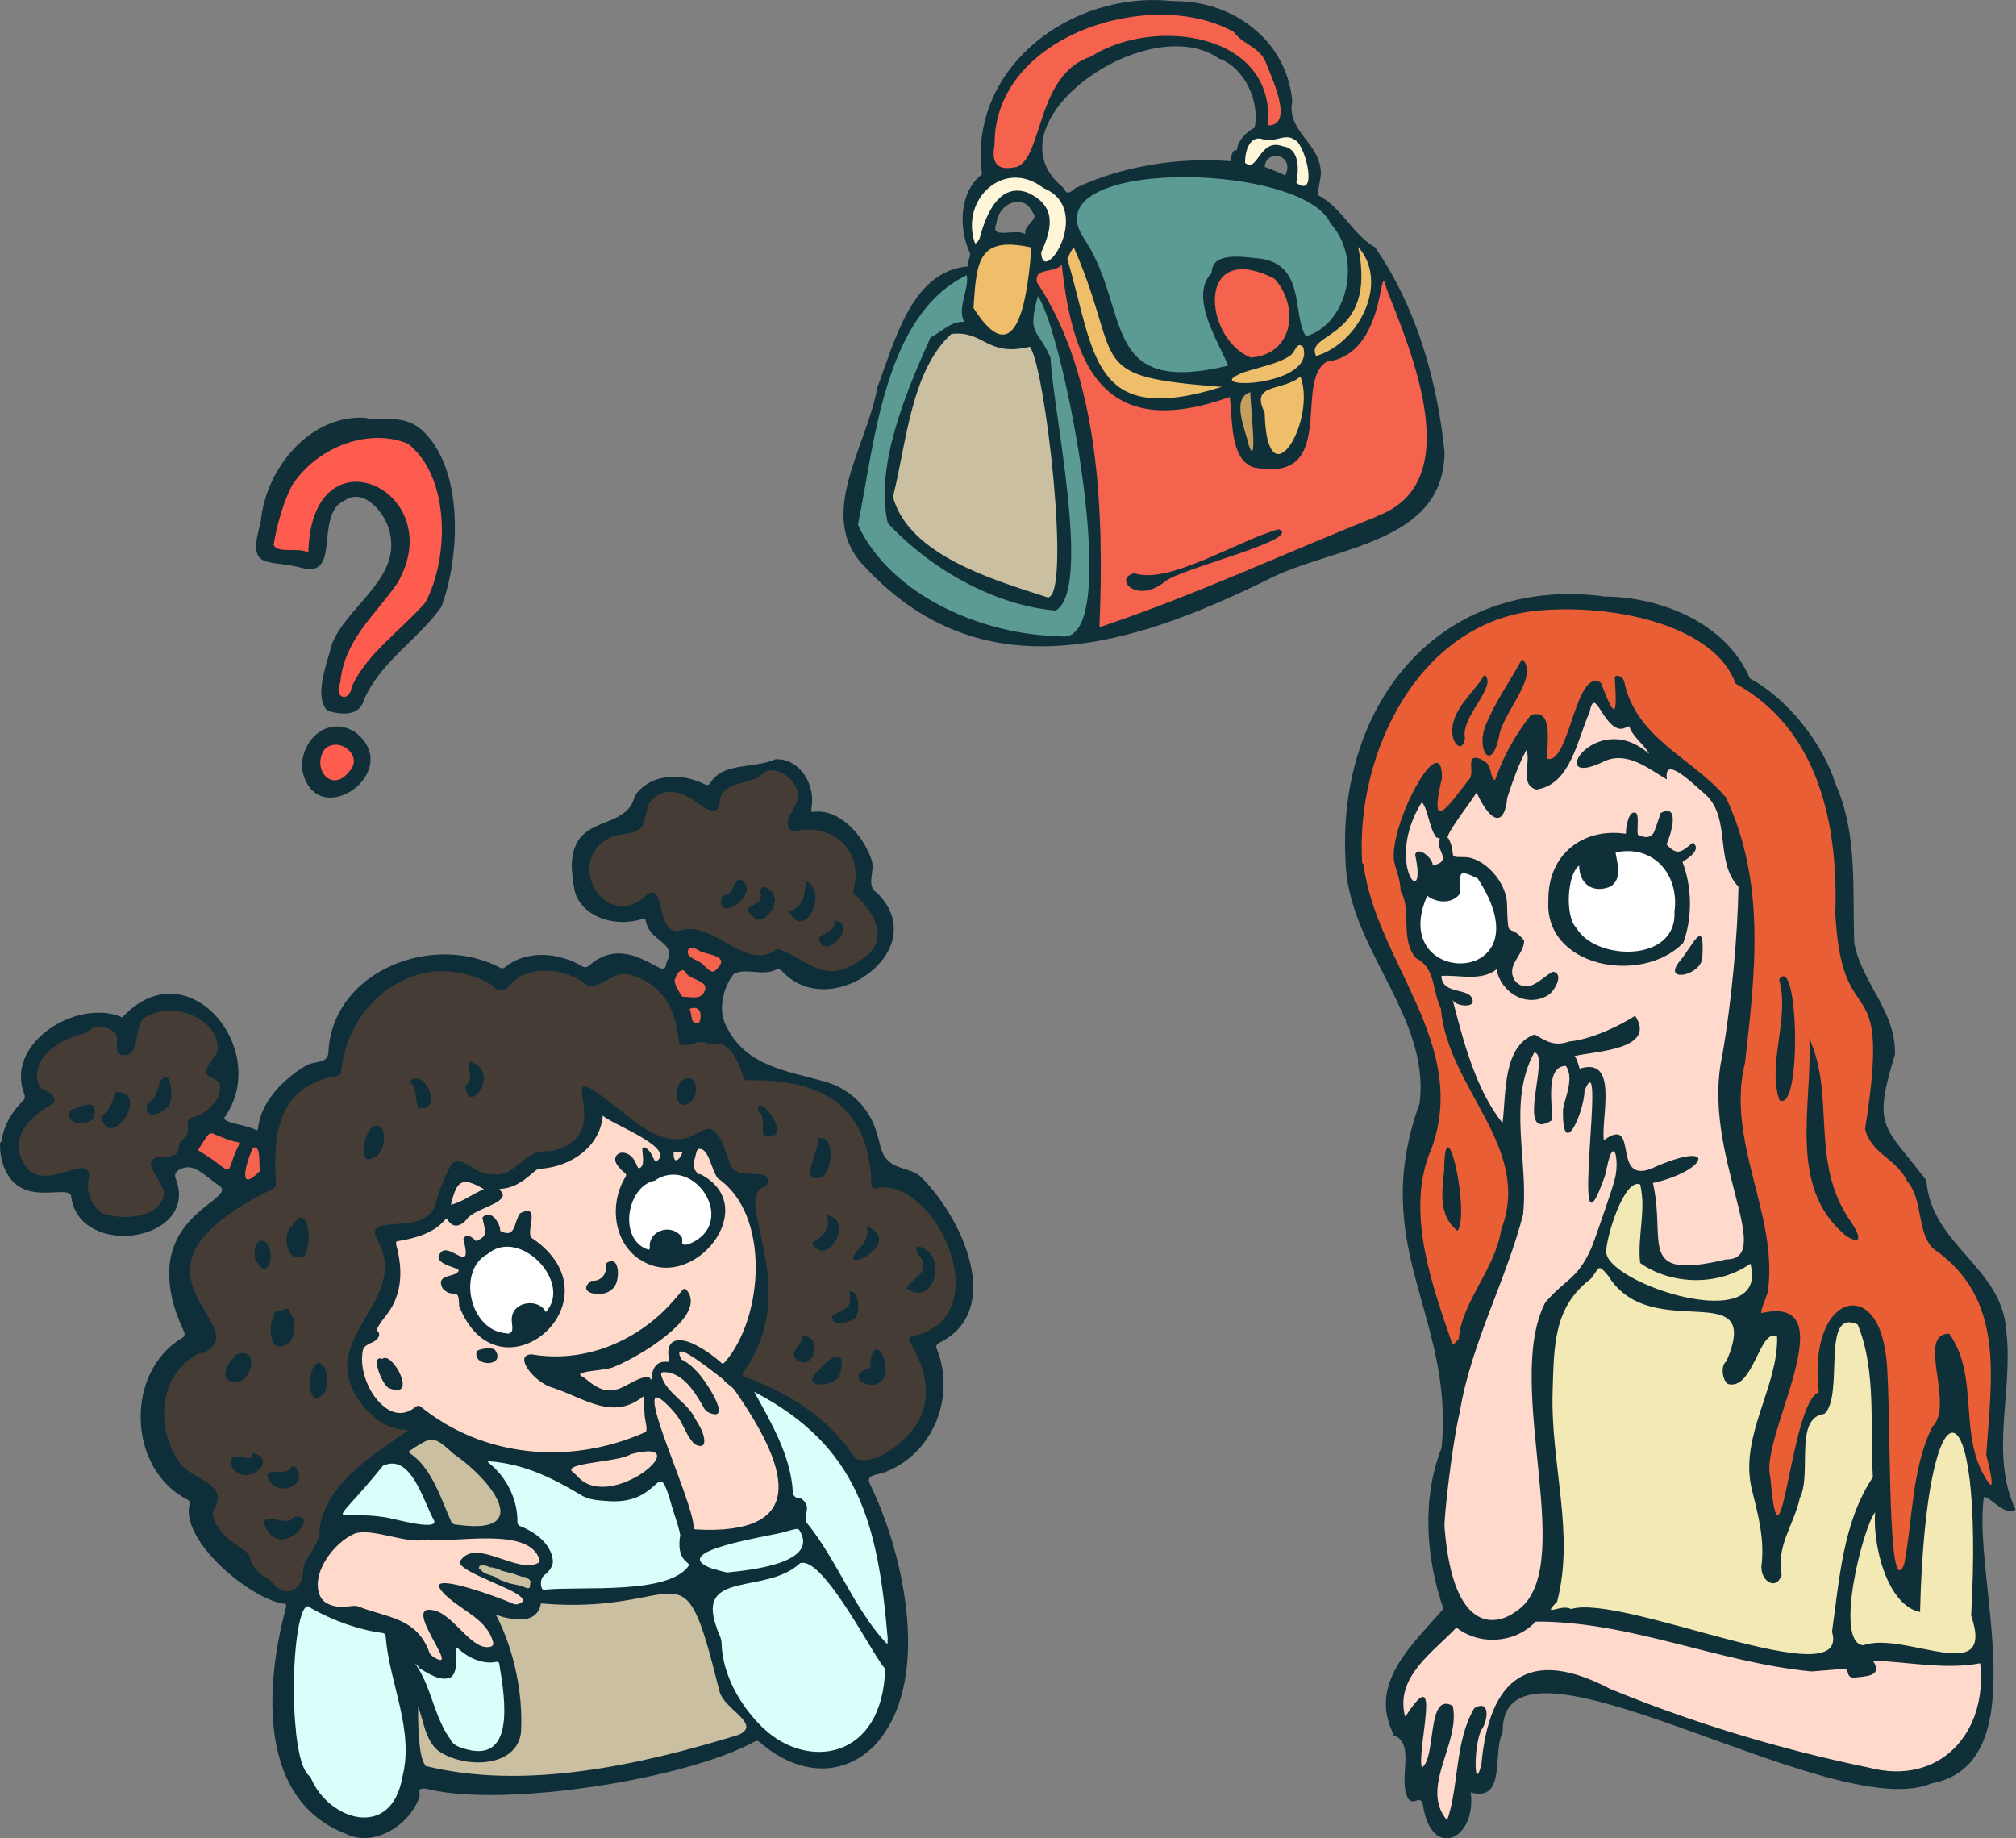 <?xml version="1.0" encoding="UTF-8"?>
<svg id="Layer_1" xmlns="http://www.w3.org/2000/svg" version="1.1" viewBox="0 0 219.36 200">
  <rect x="0" y="0" width="219.36" height="200" fill="#808080" stroke="none"/>
  <!-- Generator: Adobe Illustrator 29.1.0, SVG Export Plug-In . SVG Version: 2.1.0 Build 142)  -->
  <g id="Layer_4">
    <g>
      <g>
        <path d="M158.88,105.23h0c-1.64,0-3.18-.79-4.01-2.07-.69-1.06-1.24-2.94.05-5.86l.21-.49.42.33c.41.34.97.53,1.53.53.41,0,.96-.1,1.38-.59.06-.44.04-.83.04-1.14-.02-.49-.03-.88.22-1.14.09-.09.26-.2.53-.2.34,0,.82.18,1.72.62l.1.05.06.09c2.61,4,2.29,6.43,1.57,7.77-.72,1.31-2.14,2.1-3.81,2.1h-.01Z" fill="#fff"/>
        <path d="M212.71,180.26h0c-1.06,0-2.37-.27-3.75-.55-1.49-.31-3.03-.62-4.36-.62-.69,0-1.26.09-1.74.26l-.08.03h-.09c-.43-.05-1.02-.28-1.38-1.16-1.29-3.13,1.19-12.45,2.41-13.97l.82-1.02-.1,1.31c-.15,1.87.24,4.36.98,6.34.46,1.26,1.47,3.33,3.13,3.95.25-9.05,1.42-19.38,3.91-19.38.29,0,.56.13.8.39,1.59,1.67,2.22,9.45,1.65,19.85.58,1.77.61,2.95.06,3.71-.42.58-1.16.87-2.24.87h-.02,0Z" fill="#f3e9b4"/>
        <path d="M186.6,141.92h0c-4.71,0-12.22-3.12-12.22-5.72,0-1.53,1.71-7.8,3.82-7.8.14,0,.29.02.42.08l.19.07.05.2c.4,1.63.25,3.26.1,4.84-.11,1.16-.22,2.38-.11,3.58,1.6,1.1,3.62,1.69,5.71,1.69s4.1-.61,5.67-1.71l.47-.33.15.56c.35,1.32.23,2.37-.37,3.15-.71.93-2.02,1.39-3.89,1.39h0,0Z" fill="#f3e9b4"/>
        <path d="M196.74,180.34h-.06c-2.9,0-7.7-1.3-12.35-2.57-4.53-1.23-9.21-2.51-11.94-2.51-.58,0-1.04.06-1.39.17l-.18.06-.16-.1c-.1-.05-.24-.09-.42-.09-.29,0-.63.1-.91.16-.23.05-.39.1-.54.1-.31,0-.43-.23-.46-.29-.12-.32.1-.62.69-1.23,1.13-4.42.62-8.83.08-13.49-.34-2.97-.7-6.05-.6-9.17l.03-.74c.15-4.7.27-8.75,4.24-11.79.22-.24.37-.48.49-.67.22-.32.41-.63.79-.63s.69.31,1.27,1.02l.03.02v.02c2.07,3.35,5.75,3.52,8.71,3.67,2.11.11,3.92.2,4.68,1.41.58.94.42,2.39-.52,4.58l-.05.12-.11.06c-.13.09-.22.34-.22.65,0,.44.15.91.35,1.1.07.03.15.03.22.03.99,0,1.73-1.5,2.38-2.82.66-1.33,1.23-2.49,2.17-2.49.2,0,.41.06.6.17l.2.11v.23c.05,2.47-.74,4.91-1.52,7.26-.97,2.94-1.97,5.98-1.29,9.07l.17.7c.67,2.7,1.3,5.26.91,8.09h.03c-.02.37.12.78.38,1.05.16.17.32.26.47.26.25,0,.43-.29.52-.52-.34-2.21.32-3.83,1.02-5.54.37-.91.75-1.84,1-2.9v-.05l.02-.05c.47-.97.49-2.47.51-3.91.03-2.37.06-5.04,2.34-5.45.71-.8.78-2.89.84-4.74.1-2.58.19-5.25,2.04-5.25.33,0,.68.09,1.09.28l.15.06.06.15c1.53,3.71,1.55,7.93,1.57,12,0,1.65.02,3.21.13,4.74v.14l-.07.11c-2.77,4.13-3.43,9.25-4.07,14.2-.1.8-.2,1.59-.31,2.37.22.8.14,1.44-.22,1.93-.48.63-1.39.94-2.81.94l.02-.03h0Z" fill="#f3e9b4"/>
        <path d="M157.82,198.18l-.03-.03h0v-.02l-.23.66-.45-.54c-1.92-2.24-1.07-4.9-.26-7.47.53-1.67,1.08-3.41.81-4.96-.15-.05-.27-.09-.38-.09-.72,0-.97,1.78-1.16,3.22-.22,1.61-.43,3.12-1.24,3.67l-.47.31-.15-.55c-.21-.78,0-2.33.19-3.97.15-1.16.36-2.84.23-3.37-.18.13-.6.53-1.43,1.82l-.12.19h-.62l-.07-.31c-.95-3.69,1.75-6.24,4.12-8.48.56-.53,1.1-1.03,1.57-1.54l.26-.27.3.23c1.01.81,2.33,1.25,3.69,1.25,1.7,0,3.29-.67,4.39-1.85l.12-.13h.31c5.79,0,11.42,1.44,16.87,2.82,4.24,1.07,8.61,2.18,13.03,2.61l3.57-.28h.05c.51.07.64.5.69.71s.06.24.22.26c.13-.02.28-.03.43-.05.56-.06,1.49-.15,1.62-.43.03-.05.07-.24-.27-.75l-.44-.66.8.03c1.21.04,2.47.16,3.68.27,1.53.15,3.1.3,4.65.3,1.2,0,2.27-.09,3.25-.28l.43-.08.05.44c.4,3.57-.53,6.93-2.57,9.21-1.76,1.98-4.16,3.02-6.93,3.02h0c-1.02,0-2.08-.15-3.14-.43-9.7-2-19.17-4.88-28.19-8.58-2.53-1.32-4.72-2-6.54-2-3.97,0-6.3,3.34-6.89,9.91v.07c-.23.92-.41,1.36-.83,1.36-.08,0-.31-.03-.44-.31-.3-.66-.11-4.3.68-5.32.33-.55.48-1.42.3-1.73-.03-.04-.06-.06-.12-.06s-.2.02-.44.14c-1.18,2.04-1.53,4.55-1.85,6.99-.24,1.81-.47,3.51-1.02,5.05h-.03,0Z" fill="#ffd9cb"/>
        <path d="M162.42,176.67v-.02h0c-2.17,0-4.91-1.82-5.6-10.45-.09-1.11.83-9.13,1.67-12.66.73-4.33,2.3-8.48,3.83-12.49,1.1-2.9,2.24-5.9,3.04-8.92l.02-.17c.21-2.01.06-4.16-.1-6.24-.28-3.86-.58-7.85,1.36-11.42l.12-.23.26.02c.23.02.43.12.58.31.47.57.32,1.77.04,3.69-.19,1.38-.47,3.26-.06,3.72.02.04.08.08.19.08.13,0,.35-.05.73-.26,0-.33-.02-.75-.04-1.19-.08-1.56-.17-3.47.7-4.39.33-.34.75-.52,1.27-.52h.22l.12.19c.78,1.16.37,2.6.02,3.87-.11.38-.22.75-.28,1.09-.02,1.34.1,1.88.17,2.07.43-.46,1.31-2.59,1.37-4.16v-.07l.03-.06c.29-.71.55-1.12.94-1.12.14,0,.27.07.37.17.38.42.36,1.81.07,6.37-.13,2.13-.33,5.19-.18,6.29.18-.34.5-1.01.99-2.41.03-.09.06-.24.1-.43.38-1.76.63-2.5,1.19-2.5.17,0,.32.08.44.22.42.51.33,2.15.24,2.63-.04.4-.25,1.18-.65,2.37l-.02.06h0c-.25.88-2.02,5.78-2.04,5.83-1.01,2.3-1.93,3.08-2.99,4-.61.51-1.27,1.08-2.07,2.02-2.07,4.09-1.42,10.51-.79,16.72.75,7.5,1.47,14.59-2.64,17.06-.38.28-1.39.91-2.66.91l.04.02Z" fill="#ffd9cb"/>
        <path d="M153.91,96.27h0c-.24,0-.47-.14-.66-.41-.57-.79-1.14-3.13-.2-6.06.3-.93.74-1.85,1.3-2.76l.3-.47.36.43c.41.49.62,1.21.83,1.98.18.63.36,1.3.67,1.76.23.05.54.18.54.56,0,.11-.03.2-.06.3-.02.09-.06.19-.06.32.36.8.61,1.37.36,1.87-.22.46-.79.64-1.32.76l-.56.12.06-.56c0-.06-.06-.29-.32-.58-.27-.3-.58-.49-.75-.49.34,1.58.33,2.59,0,3.01-.12.15-.28.23-.47.23h-.02,0Z" fill="#ffd9cb"/>
        <path d="M172.21,82.43h0l-.19.28-1.28-.56.16-.37c.31-.73.58-1.5.84-2.24.26-.78.52-1.52.82-2.17.13-.64.32-1.32.88-1.32.4,0,.68.37,1.02.91l.11.18c.4.64.91,1.43,1.53,1.69.09.04.18.06.25.06.14,0,.29-.07.46-.14.12-.05.23-.09.35-.13l.41-.12.1.41c.14.53.64,1.07,1.13,1.61.42.45.8.88,1,1.32l-.64.47c-1.13-1-2.33-1.5-3.56-1.5-1.56,0-2.85.84-3.4,1.63h0,0Z" fill="#ffd9cb"/>
        <path d="M183.55,138.05h.06c-3.39,0-3.47-2.14-3.57-4.83-.05-1.32-.1-2.8-.49-4.45l-.09-.4.4-.09c2.82-.64,4.33-1.7,4.59-2.13-.04-.02-.12-.02-.23-.02-.39,0-1.61.14-4.37,1.39-.44.17-.84.25-1.19.25h0c-1.56,0-1.85-1.5-2.06-2.6-.16-.82-.29-1.37-.61-1.37-.18,0-.52.11-1.16.56l-.55.39-.09-.67c-.09-.68,0-1.62.06-2.63.12-1.73.29-3.88-.44-4.67-.2-.22-.47-.32-.83-.32-.26,0-.57.06-.91.17l-.32.1-.16-.31s-.05-.12-.09-.26c-.21-.7-.34-.96-.34-.96l-.78-.52.91-.21c.42-.09.95-.18,1.57-.27,1.83-.29,4.62-.7,5.15-1.88.16-.34.11-.77-.15-1.27-1.67,1.02-4.62,2.41-6.95,2.63-.47.16-.89.23-1.3.23-.95,0-1.69-.43-2.53-.92l-.06-.04c-2.44,1.05-2.67,4.35-2.88,7.28-.05.7-.11,1.37-.18,1.97l-.12.95-.6-.75c-.54-.69-1.06-1.47-1.54-2.31-1.93-3.39-2.97-7.42-3.9-10.98l-.07-.29.77-.24c.06.14.52.36,1.03.36.22,0,.33-.06.37-.06-.03-.38-.34-.52-1.21-.73-.77-.19-1.72-.42-2.07-1.35-.07-.21-.13-.43-.13-.67l-.02-.38.38-.04c.17-.03.35-.03.56-.03.38,0,.78.03,1.21.06.44.02.91.06,1.36.06,1.21,0,2.02-.23,2.63-.73l.54-.44.12.69c.3,1.69,1.8,3.01,3.41,3.01.54,0,1.07-.15,1.59-.46.35-.19.98-1.16.91-1.63,0-.05-.02-.1-.11-.14-.25.12-.53.34-.83.56-.63.47-1.35,1.01-2.16,1.01h0c-.51,0-.99-.22-1.43-.66l-.03-.03-.02-.03c-.88-1.27-.26-2.31.25-3.15.29-.48.55-.93.6-1.41-.52-.62-.85-.75-1.06-.84-.72-.29-.73-.55-.8-3.11,0-1.17-.58-2.47-1.59-3.5-.84-.85-1.82-1.36-2.63-1.36-1.2,0-1.61,0-1.69-.86-.02-.26-.05-.63-.33-1.24-.07-.05-.13-.12-.17-.19-.22-.43.15-1.09,2.2-3.95.4-.56.86-1.2.92-1.33,0,0-.03.06-.03.13l.78-.17c.72,1.66,1.52,2.56,1.9,2.56.16,0,.51-.4.69-1.88v-.07c.59-1.79,1.25-3.66,2.1-5.21l.43-.76.31.81c.23.59.16,1.28.1,1.96-.11,1.23-.09,1.81.61,2.06,1.56-.24,2.71-1.38,3.7-3.69l.17-.37,1.43.62-.28.41c-.26.37-.25.57-.22.62,0,.02.12.07.31.07h0c.33,0,.96-.13,2.11-.69.54-.25,1.13-.38,1.72-.38,1.64,0,3.12.94,4.43,1.76.14.09.28.18.41.26.02-.21.1-.38.21-.51.1-.12.3-.27.61-.27.81,0,2.05,1.05,3.48,2.33.26.24.5.44.7.62,1.46,1.43,1.68,3.36,1.9,5.23.2,1.78.4,3.46,1.59,4.71l.11.12v.17c-.08,5.36-.77,12.6-1.71,18.1l.05.06-.05.22c-1.17,5.09.2,10.4,1.3,14.67.88,3.43,1.52,5.91.56,7.15-.38.49-.99.75-1.8.75-1.86.45-3.3.66-4.37.66h0Z" fill="#ffd9cb"/>
        <path d="M206.71,171.27l.06-.03h0c-1.05,0-1.31-2.46-1.53-14.55-.07-4.47-.15-8.7-.45-9.67v-.06c-.4-2.75-1.61-4.53-3.11-4.53-.63,0-1.24.33-1.78.93-.66.73-2.11,2.99-1.53,8.08l.04.33-.32.1c-1.21.37-2.29,5.59-2.94,8.7-.8,3.86-1.03,4.68-1.66,4.68h0c-.55,0-.85-.44-1.19-4.49-.46-1.63.49-4.58,1.48-7.7,1.14-3.62,2.45-7.72,1.3-9.29-.35-.48-.93-.71-1.77-.71-.44,0-.94.06-1.5.19l-.22.05-.16-.16c-.27-.27-.17-.66.38-2.09.07-.22.16-.46.19-.55.55-3.84-.39-7.53-1.38-11.43-1.1-4.36-2.26-8.88-1.1-13.57l.04-.3c1.11-9.84,2.16-19.13-2.05-28.23-1.26-1.47-2.82-2.69-4.32-3.87-2.92-2.3-5.94-4.66-6.83-8.93-.03-.09-.12-.17-.19-.22.13,2.46.12,3.13-.17,3.44-.1.1-.22.16-.36.16h0c-.32,0-.51-.27-.69-.57-.25-.44-.59-1.22-1.04-2.44-.1-.04-.2-.07-.28-.07-.82,0-1.58,2.25-2.2,4.07-.81,2.38-1.5,4.43-2.82,4.43h0c-.08,0-.18-.01-.26-.03l-.28-.06-.04-.28c-.04-.38-.02-.91,0-1.47.04-1.01.08-2.38-.37-2.86-.12-.13-.28-.19-.48-.19-.1,0-.21.01-.33.04-1.66,2.13-2.92,4.42-3.74,6.83l-.07.22-.23.05h-.13c-.58,0-.72-.67-.82-1.11-.02-.08-.06-.25-.06-.25l-.04-.04v-.04c-.11-.42-.28-.6-.84-.86-.19-.06-.32-.08-.38-.1-.06.09-.03.45-.03.67.02.56.05,1.24-.42,1.65l-.32.43c-1.59,2.08-2.38,3.08-3.04,3.08h0c-.19,0-.37-.08-.49-.24-.28-.36-.34-1.15.28-3.84,0-1.01-.19-1.19-.19-1.19-.54.01-2.43,2.69-3.61,6.37-.49,1.52-.71,2.85-.63,3.72.04.32.16.7.28,1.09.2.66.43,1.39.45,2.25.57.97.6,2.19.63,3.37.04,1.4.07,2.74.92,3.71,1.32.69,1.73,1.88,2,2.94.05.2.1.42.15.62.17.7.34,1.41.65,2.07l.04.06v.07c.31,3.53,2.04,6.7,3.71,9.77l.47.87c2.41,4.46,4.25,8.56,2.37,13.54-.33,2.13-1.38,4.08-2.39,5.97-1.07,1.99-2.08,3.88-2.22,5.86l-.02.27-.19.06s-.03.04-.06.08c-.2.24-.45.52-.76.52-.1,0-.43-.04-.54-.48l-.31-.89c-2.02-5.88-4.78-13.94-1.88-20.44,2.49-6.88-.29-12.72-3.23-18.9-1.79-3.76-3.64-7.65-4.2-11.78l-.1-.13v-.11c-.4-6.23,1.24-12.79,4.5-18,3.66-5.83,9.02-9.33,15.09-9.86,1-.08,2.03-.13,3.06-.13,10.82,0,17.16,4.1,18.71,8.2,7.68,4.29,11.37,12.79,10.94,25.23.3,5.93,1.43,7.61,2.44,9.08,1.4,2.05,2.5,3.67.81,14.4.31,1.29,1.23,2.05,2.19,2.86.87.72,1.76,1.46,2.32,2.64.9,1.05,1.17,2.44,1.43,3.79.25,1.33.49,2.58,1.29,3.43,7.3,5.05,6.69,12.85,6.11,20.4-.07.79-.12,1.57-.18,2.36.13.46.82,3,.45,3.49-.08.13-.22.19-.37.19h0c-.24,0-.42-.19-.54-.36-1.84-2.54-2.07-5.53-2.28-8.43-.22-2.78-.41-5.41-1.94-7.64-.26.03-.45.12-.58.28-.53.62-.3,2.28-.08,3.87.31,2.25.63,4.56-.62,5.82-1.51,3.05-1.92,6.63-2.33,10.08-.19,1.68-.38,3.27-.69,4.75v.04l-.02.04c-.18.42-.42.86-.85.86v.02h0Z" fill="#ea5e36"/>
      </g>
      <path d="M174.45,64.9h0l-.08-.04h0c-17.67-2.18-28.82,11.6-27.97,28.58.12,9.65,9.25,16.94,8.07,26.59-5.68,15.73,3.77,23.02,2.39,37.49-2.15,5.47-1.74,11.92.2,17.51-3.12,3.64-8.02,7.86-5.63,13.21,0,.24.25.36.17.53,2.55.93.4,4.86,1.66,6.97.73.77,1.26-.64,1.58.69.93,6,5.84,3.73,5.19-1.42,3.92,1.09,2.34-4.38,3.48-6.57-.25-13.54,35.87,10.25,46.65,5.59,11.66-2.15,4.41-22.66,5.71-31.17.73,0,2.35,2.19,3.44,1.38-2.83-6.04-.24-12.9-1-19.36-.4-7.06-8.15-9.33-8.71-16.46-4.62-6.08-5.88-5.6-3.41-13.7.12-4.71-3.53-7.66-4.42-12.04-.24-5.76.41-11.88-2.03-17.35-1.38-4.45-5.27-9.36-9.33-11.51-2.55-6-9.65-8.92-15.97-8.92h0ZM152.97,186.72h-.09c-1.1-4.3,3.08-6.97,5.59-9.65,2.51,1.98,6.4,1.74,8.63-.65,10.3-.04,19.85,4.46,30.03,5.43l3.57-.29c.56.08.12.89.97.97,1.3-.16,3.29-.12,2.11-1.86,3.78.12,7.83,1.02,11.68.29.85,7.49-4.33,13.41-12.16,11.34-9.61-1.98-19.09-4.86-28.09-8.55-8.79-4.62-13.17-1.23-14.02,8.22-.89,3.51-.82-2.8.12-3.94.61-1.01.81-3.16-.89-2.19-2.15,3.61-1.66,8.55-2.96,12.2-3.04-3.57,1.5-8.39.61-12.45-2.87-1.58-1.74,5.64-3.36,6.73-.56-2.1,2.32-11.91-1.74-5.63v.03h0ZM208.97,175.4h-.05c.65-26.43,7.02-25.75,5.56.36,2.72,7.98-7.21,1.62-11.75,3.24-3.2-.33-.03-12.81,1.3-14.47-.28,3.61,1.34,10.21,4.95,10.86h0ZM191.63,170.6h0l.04-.08h0c-.08,1.38,1.54,2.64,2.19.85-.58-3.32,1.29-5.31,1.98-8.39,1.35-2.71-.68-8.72,2.68-9.16,2.19-2.02-.45-11.58,3.61-9.72,2.1,5.1,1.3,11.26,1.66,16.61-3.27,4.9-3.64,11.11-4.45,16.82,2.15,7.25-22.78-4.21-28.41-2.47-1.01-.64-3.32,1.05-1.5-.81,1.95-7.46-.73-14.96-.49-22.86.16-4.94.07-9.16,4.13-12.24.97-1.09.68-1.86,1.94-.32,4.69,7.58,16.93-.29,12.84,9.28-.64.4-.48,2.03.17,2.47,2.79.73,3.44-6.24,5.35-5.15.12,5.47-4.06,10.71-2.8,16.42.74,3,1.5,5.71,1.06,8.75h0ZM187.38,114.73h0l.04.04h0c-2.42,10.54,5.92,22.25.41,22.25-9.89,2.35-6.48-1.9-7.98-8.31,6.08-1.37,7.18-4.9-.24-1.54-4.29,1.58-1.21-5.92-5.1-3.12-.32-2.43,1.67-9.16-2.63-7.78-.03-.08-.32-1.21-.56-1.38,2.27-.53,8.99-.69,6.6-4.38-1.75,1.14-4.87,2.6-7.18,2.8-1.62.56-2.44,0-3.77-.77-3.48,1.3-3.07,6.45-3.48,9.65-2.96-3.73-4.29-9.04-5.43-13.42.25.65,2.07.89,2.19.24,0-1.74-3.33-.6-3.41-2.83,1.67-.17,4.34.65,6-.73.44,2.51,3.24,4.25,5.59,2.83.68-.37,1.82-2.36.56-2.56-1.17.5-2.59,2.56-4.09,1.06-1.21-1.74.94-2.83.94-4.45-1.74-2.15-1.74.25-1.86-3.81.04-2.59-2.59-5.27-4.62-5.27s-.77-.05-1.74-2.03c-.81.07,3.16-4.91,3.04-5.03,1.09,2.5,2.92,4.53,3.36.56.57-1.74,1.22-3.61,2.07-5.15.53,1.38-.8,3.74,1.06,4.3,3.77-.49,4.5-5.56,5.8-8.39.56-2.84,1.26.97,3,1.7.56.24.92-.08,1.33-.2.29,1.09,1.74,2.11,2.15,3-5.87-5.14-11.51,4.1-4.86.81,2.55-1.18,4.99.97,6.81,1.98-.44-2.88,3.09.73,4.3,1.74,2.67,2.63.89,7.22,3.48,9.93-.08,5.11-.73,12.41-1.74,18.24l-.04.02h0ZM155.89,94.16h0c.07-.74-1.59-2.19-1.91-1.18,1.42,6.49-3.45.98.73-5.71.73.85.77,2.79,1.58,3.85.65.08.24.24.24.89.61,1.34.81,1.83-.65,2.15h0ZM155.32,97.4l-.04.04h0c.94.77,2.68.98,3.57-.2.28-1.9-.69-2.96,1.94-1.66,7.83,11.95-10.05,12.03-5.47,1.82h0ZM165.77,131.98h0l-.04.04h0c.6-5.71-1.71-12.12,1.21-17.51,1.83.13-2.22,9.94,1.91,7.38.12-1.62-.77-5.92,1.54-5.92.89,1.34-.03,3.2-.32,4.7-.12,5.75,2.27.48,2.35-2.03,2.52-5.96-1.86,20.92,2.23,9.24.12-.44.48-2.63.89-2.63s.41,1.78.29,2.39c-.04.56-.57,2.11-.65,2.35,0,.05-1.74,5.15-2.03,5.8-1.55,3.48-2.76,3.27-5.03,5.95-4.65,9.12,3.93,29.3-3.32,33.68-1.62,1.18-6.65,2.92-7.62-9.24-.08-1.02.81-9,1.66-12.57,1.25-7.54,5.07-14.34,6.93-21.64h0ZM178.46,137.41c3.37,2.39,8.47,2.55,12,.08,2.15,8.03-15.69,2.14-15.69-1.3,0-1.62,1.95-8.02,3.69-7.33.69,2.8-.32,5.59,0,8.55h0ZM148.32,93.98h-.02l-.08-.12h0c-.76-11.92,6.21-26.3,19.22-27.44,8.88-.76,19.29,1.91,21.4,7.95,9.07,4.99,11.18,15.37,10.86,24.97.73,14.07,6.2,4.83,3.24,23.47.61,2.71,3.44,3.24,4.58,5.71,1.74,1.95,1.01,5.44,2.8,7.3,7.91,5.42,6.36,13.98,5.8,22.49.12.41,1.06,4.1.29,3.04-3.52-4.86-.89-11.51-4.33-16.25-3.61,0,.65,7.78-1.82,10.13-2.31,4.62-2.14,10.45-3.08,14.99-2.07,4.86-1.26-20.55-2.07-23.31-1.13-7.99-8.42-5.96-7.21,4.58-3.08.99-4.18,22.1-5.27,9.21-1.26-4.3,8.56-19.99-.97-17.84-.16-.16.61-1.95.69-2.27,1.22-8.39-4.62-16.37-2.47-25,1.13-10.01,2.26-19.49-2.07-28.82-3.77-4.42-9.8-6.37-11.1-12.69-.16-.44-.72-.73-1.01-.44.2,3.57.29,5.43-1.5.65-2.76-1.78-3.41,8.8-5.8,8.27-.2-1.46.77-5.51-1.82-4.78-1.66,2.11-3,4.47-3.89,7.06-.39.07-.44-.9-.56-1.14-.15-.61-.48-.85-1.09-1.14-1.75-.65-.41,1.66-1.26,2.31-2.39,3.12-4.3,5.84-2.88-.24.04-5.63-5.64,4.79-5.23,8.92.12.94.73,2.03.73,3.41,1.26,1.99-.12,5.32,1.7,7.3,2.12,1.05,1.71,3.44,2.68,5.47.77,8.79,9.98,15.08,6.57,24.03-.65,4.3-4.33,7.91-4.62,11.92-.12.04-.65.92-.77.36-1.99-5.84-5.19-14.35-2.19-21.08,4.13-11.43-6.04-20.27-7.42-30.97h-.03,0Z" fill="#103039"/>
      <path d="M171.79,94.15h0c0,1.94,1.46,3.17,3.53,2.23l.04-.04c1.18-.93.53-2.55.41-3.61,4.1-.88,6.97,2.39,6.41,6.45.29,5.6-8.59,5.36-10.66,1.79-1.29-1.3-1.01-5.92.29-6.81h-.02,0Z" fill="#fff"/>
      <path d="M180.68,88.52v-.02h0v-.04h0c2.23-1.17,1.09,2.47.65,3.41,1.18,1.26,1.58.86,2.88-.2.97.78-.53,1.7-1.14,2.11,1.05,2.72,1.09,6.12.08,8.8-4.49,4.62-15.16,2.68-14.67-4.62-.08-4.94,3.69-7.94,8.43-7.25,0-.53.24-2.63,1.09-2.27.41.28.04,2.07.24,2.39.53.25,1.43.53,1.79-.44.24-.65.45-1.3.65-1.86h0ZM175.4,96.36h0l-.04.04h0c-2.07.93-3.53-.29-3.53-2.23-1.3.89-1.59,5.51-.29,6.81,2.07,3.56,10.95,3.8,10.66-1.79.56-4.06-2.32-7.34-6.41-6.45.12,1.05.77,2.67-.41,3.61h.02,0Z" fill="#103039"/>
      <path d="M196.88,113.01h0c2.87,6.33,0,13.37,4.45,19.82.77,1.05,1.66,2.92-.41,1.66-6.53-5.26-3.65-14.39-4.06-21.48,0,0,.02,0,.02,0Z" fill="#103039"/>
      <path d="M193.58,106.56c2.11-3.04,2.51,14.67.04,13.13-1.37-3.97,1.17-8.95-.04-13.13Z" fill="#103039"/>
      <path d="M165.62,71.7h0l.04.04h0c1.89,1.87-2.24,5.84-2.56,8.47-.9,3.97-2.47,1.21-1.46-1.26,1.01-2.55,2.67-4.81,3.97-7.25h.01Z" fill="#103039"/>
      <path d="M157.14,127.27c.08-7.57,2.84,4.62,1.46,6.65-2.11-1.7-1.7-4.21-1.46-6.65Z" fill="#103039"/>
      <path d="M161.52,73.43h0c1.54,1.18-2.67,4.58-2.11,6.89-.29,1.63-1.3.7-1.38-.56-.17-2.59,2.39-4.41,3.48-6.32h.01Z" fill="#103039"/>
      <path d="M185.22,104.3c-.32,1.94-4.46,2.64-2.39.2,1.38-1.66,2.71-4.94,2.39-.2Z" fill="#103039"/>
    </g>
  </g>
  <g id="Layer_3">
    <g>
      <path d="M36.43,85.3c-.7,0-1.33-.43-1.69-1.12-.46-.91-.36-2.02.28-2.92l.03-.04.03-.03c.4-.38.91-.58,1.45-.58.94,0,1.89.62,2.25,1.47.31.74.13,1.52-.49,2.15-.69.88-1.39,1.06-1.85,1.06h0Z" fill="#ff5c50"/>
      <path d="M37.44,76.21c-.32,0-.62-.17-.81-.45-.26-.41-.26-1,0-1.62.32-3.49,2.24-5.85,4.26-8.34.69-.85,1.4-1.72,2.05-2.65,2.04-3.57,1.11-6.22.38-7.49-1.01-1.73-2.8-2.85-4.57-2.85-3.42,0-4.72,3.77-4.81,7.3l-.02.67-.58-.32c-.39-.22-1.06-.22-1.59-.22h-.12c-.86,0-1.84,0-2.22-.77l-.06-.11.02-.13c.26-1.91,1.18-5.12,2.08-6.68,2.05-3.19,5.92-5.33,9.64-5.33,1.2,0,2.36.22,3.43.66l.06.02.05.04c2.19,1.7,3.55,4.69,3.82,8.39.24,3.29-.42,6.79-1.76,9.34l-.02.04-.04.04c-.89,1.03-1.93,2.02-2.93,2.96-1.93,1.83-3.91,3.72-5.01,6.05-.17,1.06-.77,1.44-1.24,1.44v.02h0v.02s-.01-.03-.01-.03Z" fill="#ff5c50"/>
    </g>
    <path d="M45.8,46.68c4.74,4.21,4.26,13.9,2.23,19.34-2.56,3.61-6.6,5.92-8.43,10.13-.49,1.82-2.51,1.62-3.97,1.18-1.54-1.62,0-5.23.44-7.13,1.5-4.09,7.33-7.09,6.41-11.92-.24-2.11-2.76-5.35-4.95-3.85-3.44,1.5-.24,8.63-4.78,7.33-3.85-.97-5.88.36-4.38-4.98.56-6.12,5.71-11.84,11.55-11.31l.04.04c2.03.2,4.06-.32,5.83,1.18h0ZM46.32,65.49c2.59-4.95,2.63-13.66-1.94-17.22-4.45-1.82-10.01.53-12.57,4.5-.89,1.54-1.79,4.74-2.03,6.53.49.97,2.68.2,3.77.81.32-13.78,15.48-6.77,9.72,3.29-2.47,3.57-5.83,6.24-6.24,10.86-.77,1.7,1.01,2.27,1.26.41,1.7-3.65,5.43-6.16,8.03-9.16h0v-.02Z" fill="#102f39"/>
    <path d="M38.67,79.67c5.51,4.3-4.42,11.15-5.8,4.01-.2-3.16,2.8-5.92,5.8-4.01ZM37.97,83.97c1.7-1.7-1.09-3.94-2.63-2.47-1.5,2.11.77,4.86,2.63,2.47Z" fill="#102f39"/>
  </g>
  <g id="Layer_5">
    <g>
      <g>
        <path d="M55.75,193.63l-.03.02h0l-.08-.04c-3.41,0-6.65-.37-9.57-1.14h-.12l-.08-.12c-.73-.89-.85-3.53-.85-5.92v-1.74l.73.85c.16.21.24.5.36.94.05.12.09.24.17.36v.2c.36,1.18.68,2.39,1.62,3.12,1.06.74,2.6,1.18,4.06,1.18.9,0,3.9-.21,4.26-2.8.25-4.25-.72-8.95-2.63-12.6l-.24-.49.56-.08c.09,0-.03,0,.17,0s.41.04.61.12c.12.04.24.12.41.12.56.12.37.2,1.5.2s1.7-.41,1.94-1.38v-.2l.24-.17h.17c1.14.13,0,.17,3.41.17s5.87-.45,7.66-.81c1.14-.24.12-.41,2.8-.41s3.65,2.15,5.39,9c.08.28.12.52.2.81.12.4.2.8.32,1.21.17.6.89,1.3,1.5,1.86.89.85,1.86,1.7,1.21,2.59-.24.33-.69.57-1.01.69-6.28,1.89-15.68,4.45-24.68,4.45h0Z" fill="#cabfa0"/>
        <path d="M57.48,173.09h0v.12h-.2c-.09-.04-.21-.12-.29-.12-.24-.12-.53-.21-.77-.29h-.2c-.32-.09-.69-.12-1.01-.29-.09-.04-.21-.12-.29-.12-.24-.07-.53-.19-.77-.36h-.04s-.13-.08-.17-.08c-.07,0-.16-.08-.24-.08-.08-.04-.12-.08-.2-.08-.41-.13-.89-.33-1.18-.69h0c-.24-.12-.35-.38-.32-.65s.27-.56.56-.56c.07,0-.09,0,.24,0s.65.07.94.24h.12c.28.07.68.16,1.09.36,0,.04.04.04.08.04.12.04.24.12.36.12.12.04.24.08.36.08.15.04.32.08.44.12.12.05.29.13.41.17s.24.12.36.12h.49c.24.05.6.2.77.49.08.12.12.24.12.41v.17l-.04.12h0v.17c-.04.32-.33.61-.65.61,0,0,.03-.02.03-.02Z" fill="#cabfa0"/>
        <path d="M51.7,166.46h0l-.04-.04c-.48,0-1.09-.04-1.74-.12h-.2c-.33,0-.85-.07-1.06-.56s-.45-.97-.65-1.5c-.9-2.15-1.91-4.59-3.73-5.8-.29-.17-.29-.37-.29-.49,0-.29.24-.45.41-.53.08-.04.12-.04.2-.12.28-.25,1.26-.82,1.7-.94.2-.08-.24-.12.61-.12s1.58.65,2.39,1.38c.12.12.24.2.36.32,2.92,2.03,5.68,5.2,5.07,7.06-.28.97-1.3,1.46-3.04,1.46h.01Z" fill="#cabfa0"/>
        <path d="M52.04,190.88h0l.12.04h0c-.58,0-1.22-.12-1.91-.36-.61-.17-1.1-.41-1.42-.94-1.06-1.33-1.62-2.91-2.15-4.45-.53-1.45-1.01-2.83-1.86-4.01l.56-.56c.16.12.48.37.65.61l.17.08c.65.4,1.46.89,2.19.89.2,0,.32-.04.49-.08.45-.28.41-1.29.41-1.98-.03-.53-.03-.89.17-1.09.12-.13.27-.17.36-.17s.21.04.29.08v.04h0c1.01.89,2.18,1.42,3.24,1.42.17,0,.36-.04.53-.04.08,0-.16,0,.2,0s.65.25.65.61c.65,3.61,1.02,7.22-.44,8.96-.57.65-1.29.97-2.23.97l-.02-.02h0Z" fill="#dcfefb"/>
        <path d="M39.65,198.17h0v.04c-2.47,0-5.03-1.91-6.12-4.54-.89-.65-1.42-2.23-1.74-5.19-.52-4.9-.07-12.48,1.14-13.78.15-.21.31-.29.56-.29s.44.17.61.29c2.43,1.29,5.11,2.23,7.58,2.59.4.08.69.37.69.81.17,1.78.62,3.64,1.06,5.43.77,3.2,1.62,6.56.77,9.85-.48,3.04-2.15,4.78-4.54,4.78h-.01Z" fill="#dcfefb"/>
        <path d="M46.48,166.33h0l.08.04h0c-1.02,0-2.64-.37-3.61-.61-.29-.04-.57-.12-.65-.12-1.5-.32-2.59-.32-3.32-.32h-1.09c-.33,0-.77,0-.94-.36-.19-.4.08-.72,1.14-1.86.73-.77,1.82-1.99,3.32-3.85h0l.12-.12h.04c.36-.16-1.01-.24,1.09-.24s3.27,2.67,4.21,4.82c.24.57.49,1.14.73,1.58v.04h0c.09.33,0,.53-.08.65-.25.36-.74.36-1.06.36h.02Z" fill="#dcfefb"/>
        <path d="M65.58,162.21l.02-.02h0l.04-.04c-1.25,0-2.31-.44-3.04-1.33l-.2-.2c-.24-.2-.53-.4-.53-.69,0-.12.04-.24.12-.36.28-.44,1.21-.65,3.36-.97.44-.03.92-.12,1.33-.2.68-.12,1.45-.24,1.86-.53h0l.08-.04h0c.8-.2.97-.32,1.94-.32s1.25.41,1.33.73c.24.9-1.1,2.11-2.56,2.88-1.26.73-2.59,1.09-3.77,1.09,0,0,.02,0,.02,0Z" fill="#ffdaca"/>
        <path d="M59.29,173.36h0v-.04h-.12c-.49,0-.61-.27-.69-.56-.17-.7.03-1.38.56-1.79.16-.17.69-.65.65-1.18-.24-2.03-2.59-3.07-3.32-3.36-.16-.05-.28-.17-.36-.29-.13-.13-.17-.29-.17-.49,0-2.23-1.14-4.62-3-6.08-.24-.2-.24-.39-.2-.56.04-.12.17-.32.53-.32h.08c3.77.28,6.76,1.7,10.37,3.85.69.32,1.54.4,2.35.44h.81c2.3,0,3.36-.97,4.09-1.58.36-.32.36-.56,1.01-.56s.97.77,1.46,2.47c.12.44.29.89.41,1.33.24.77.48,1.54.65,2.35v.17c-.16.8-.16,1.94.61,2.59h.04c.12.07.24.19.36.36v.24l-.08.17c-1.7,2.63-7.54,2.67-12.2,2.71-1.46,0-2.84.04-3.85.12h0,0Z" fill="#dcfefb"/>
        <path d="M79.19,171.5h.09-.08c-.48-.09-.93-.21-1.42-.41h-.17c-.85-.32-1.83-.73-1.79-1.5.08-1.18,2.68-1.91,7.78-2.92.8-.17,1.5-.29,1.74-.41h.08c.77-.2,1.22-.32,1.42-.32h0c.15.04.32.12.44.24v.04h0c.53.85.61,1.66.29,2.35-.94,1.95-4.98,2.6-8.39,2.92h.01Z" fill="#dcfefb"/>
        <path d="M89.12,191.07h.02v-.04c-2.22,0-4.49-.93-6.28-2.63-2.88-2.72-4.62-6.28-4.7-9.57-.05-.33-.17-.62-.29-.94-.12-.24-.21-.49-.29-.73-.52-1.47-.52-2.6-.08-3.41.68-1.22,2.39-1.55,4.21-1.91,1.78-.32,3.77-.72,5.1-1.98l.12-.17h.08c.12-.04-1.5-.04.36-.04s4.41,3.97,7.33,8.75c.8,1.29,1.62,2.63,1.86,2.83l.17.12v.2c-.2,7.01-4.05,9.48-7.62,9.48v.04h.01Z" fill="#dcfefb"/>
        <path d="M96.74,179.25h-.24c-.17,0-.29-.12-.41-.2-1.91-2.08-3.36-4.59-4.74-7.06-1.21-2.15-2.43-4.34-3.97-6.16l-.08-.08v-.08c-.12-.33-.08-.7,0-1.06.08-.21.08-.41.08-.53,0-.25-.32-.69-.49-.69-.04,0,.21,0-.04,0s-.49-.09-.69-.29-.32-.44-.32-.73c-.16-3.53-1.91-6.65-3.57-9.69-.15-.33-.36-.7-.56-1.06l-.29-.61.77.04h.08c11.02,5.76,13.61,13.74,14.75,27.4.05.2.05.44-.12.61l-.17.17v.02h.01Z" fill="#dcfefb"/>
        <path d="M70.55,136.38h-.3c-.73-.25-1.33-.77-1.74-1.46-.69-1.26-.69-3.04,0-4.58.53-1.17,1.47-2.03,2.56-2.23.65-.45,1.38-.65,2.11-.65s1.46.24,2.15.65c1.42.85,2.35,2.43,2.39,3.97.04,1.25-.57,2.39-1.66,3.16-.32.17-1.13.61-1.62.61s-.65-.32-.69-.44v-.12h0v-.2c0-.12.04-.28,0-.36h0c-.33-.36-.73-.53-1.18-.53s-.89.17-1.18.49c-.15.2-.32.53-.32.97,0,.15,0,.39-.17.56-.07.13-.19.17-.36.17h.01Z" fill="#fff"/>
        <path d="M49.18,131.43h0l.04.04h-.29l-.24-.36v-.2c.4-1.55.77-2.76,1.98-2.76.53,0,1.18.25,2.19.81l.73.41-.77.32c-.44.2-.89.45-1.33.69-.73.41-1.5.86-2.31,1.06h0Z" fill="#ffdaca"/>
        <path d="M77.21,166.86h0v.08h-.97c-.24,0-.53,0-.77-.08h-.04c-.12-.08-.29-.2-.29-.44v-.08h0c.08-.93-1.1-4.05-2.11-6.81-1.09-2.92-2.15-5.63-2.15-6.81,0-.32.03-.56.2-.73.12-.12.24-.2.44-.2s.69,0,2.27,1.82c.44.44.77,1.09,1.09,1.7.29.53.58,1.14.94,1.5.08.12.32.24.49.24v-.12c.03-.69-.62-1.66-.94-2.19v-.04h0c-.37-.77-1.01-1.38-1.7-2.03-.85-.77-1.71-1.57-2.03-2.71-.09-.33.01-.53.08-.65s.24-.29.56-.29c2.47,0,4.01,2.8,4.74,4.13.04.07.16.2.24.24.27.17.44.17.56.17.07-.65-1.59-3.41-2.44-4.18h0c-.48-.57-.89-.77-1.33-1.01h-.08l-.12-.17h0c-.24-.37-.44-.82-.24-1.18.09-.17.29-.29.53-.29s.6.12,1.01.36c1.06.6,2.56,1.74,3.94,2.83.21.21.36.29.53.41.25.16.45.33.69.65,4.25,6.12,5.66,10.38,4.33,12.97-1,1.91-3.51,2.88-7.45,2.88l.02.03h0Z" fill="#ffdaca"/>
        <path d="M47.85,181.02h.02l.12.08c-.2,0-.45-.09-.81-.29-.4-.24-.69-.53-.81-.85-1.02-2.68-2.96-3.25-5.23-3.94-.69-.24-1.42-.44-2.15-.73-.12-.04-.19-.04-.36-.04s-.33.04-.53.04c-.2.04-.41.04-.61.04h-.24c-.97,0-2.18-.32-2.71-1.33-.44-.89-.44-1.98,0-3.16.68-1.79,2.31-3.53,3.97-4.26h.04c.33-.08.17-.12,1.06-.12s1.99.24,3,.44,2.07.44,2.92.44c.36,0,.65-.04.89-.12h.17c.29.08.49.08,1.14.08s1.42-.04,2.23-.08c.97-.08.69-.12,3-.12s5.43.24,6.16,2.59c.09.32-.03.61-.32.81-.37.21-.77.29-1.26.29h0c-.93,0-1.99-.33-3-.69-.94-.33-2.11-.65-2.68-.65s-.98.2-1.3.61l-.04.08s.08.08.2.2c.69.48,1.5.85,2.35,1.21.25.12.45.2.69.32.12.05.36.17.65.29,1.98.9,2.92,1.42,2.92,2.11-.04.32-.28.56-.77.73-.17.04-.24.04-.41.04s-.37-.04-.49-.12c-1.74-.81-5.87-2.23-7.33-2.23h-.17c.16.25.53.65.89.94.49.41,1.02.77,1.58,1.18,1.42.97,2.87,1.98,3.36,3.77.09.25.04.49-.08.69-.08.15-.27.32-.44.32-.17.08-.36.08-.53.08h0c-1.13,0-2.14-1.01-3.2-2.07-.89-.88-1.78-1.74-2.63-1.94-.15-.08-.32-.08-.44-.08s-.2.04-.2.04c-.24.37.7,2.07,1.14,2.88.73,1.33,1.01,1.86.77,2.27-.13.16-.29.24-.49.24h-.04,0Z" fill="#ffdaca"/>
        <path d="M73.54,126.67h0v.04c-.12,0-.29-.08-.41-.2-.24-.24-.28-.57-.24-1.18v-.41h1.91l-.17.53c-.12.4-.53,1.21-1.09,1.21h0Z" fill="#ffdaca"/>
        <path d="M60.02,158.43h.05l-.08-.08h0c-5.35,0-10.5-1.79-14.51-5.03h0s-.04,0-.12.08c-.56.45-1.09.69-1.82.69s-1.46-.33-2.15-.89c-1.7-1.47-2.75-4.38-2.31-6.45.09-.6.7-.92,1.06-1.09.25-.09.69-.29.69-.53-.17-.2-.29-.49-.17-.85v-.04h0c.25-.45.52-.82.81-1.18.44-.57.89-1.13,1.21-2.07.77-1.91.41-4.1,0-5.56v-.2c.03-.4.2-.65.56-.69,1.62-.29,3.61-.73,4.82-2.15.09-.09.24-.29.53-.29.12,0,.24,0,.41.17v.08h0c.15.27.28.44.56.44s.65-.25.97-.69v-.04h0c.49-.49,1.3-.86,2.03-1.18.64-.33,1.34-.62,1.58-.94v-.04s-.12-.21-.2-.29l-.12-.12v-.08c-.08-.12-.08-.24,0-.36.04-.07.16-.2.36-.24h.04c.68-.04,1.38-.29,1.94-.65.53-.29,1.01-.73,1.5-1.14l.17-.17c.25-.17.49-.29.81-.29,3-.16,6.17-2.1,6.41-5.39l.08-1.14.65.94c.12.16,1.01.61,1.74.97.41.21.82.41,1.26.65,2.26,1.21,3.24,2.02,3.32,2.83,0,.25-.05.62-.41.94-.17.12-.37.2-.49.2s-.29-.08-.41-.2c-.07-.17-.16-.33-.24-.49s-.12-.28-.2-.36v-.08h0s-.08-.13-.12-.17c.08.74.16,1.9-.81,2.07h-.17l-.12-.12c-.21-.16-.29-.41-.41-.65-.03-.17-.12-.33-.2-.41v-.08h0c-.16-.29-.53-.49-.85-.49-.12,0-.21,0-.29.08s-.08.16-.08.2c0,.27.41.77.97,1.21l.12.08v.12c.16.36.04.6-.08.77-1.21,2.02-1.29,4.66-.2,6.6.4.73.97,1.33,1.66,1.82h.04c.81.52.07.81,2.63.81s5.27-2.23,5.88-4.82c.24-1.18.29-3.28-2.47-4.66-1.17-.73-.9-1.74-.61-2.71l.08-.29c.12-.32.36-.56.65-.56h.04c.93,0,1.34,1.02,1.7,2.03.15.49.36.98.56,1.3,1.91,1.3,3.24,3.48,3.85,6.28,1.1,4.98-.2,10.99-3.08,14.31-.17.21-.33.29-.53.29-.12,0-.24-.04-.36-.12h0c-.53-.52-1.55-1.29-2.56-1.82-.65-.36-1.25-.56-1.74-.56-.29,0-.53.07-.65.24-.17.24-.25.62-.17,1.18,0,.04.04.12.04.12v.29l-.08.41-.12.08c-.12.12-.32.12-.44.12h-.24c-.84,0-1.01,1.02-1.01,1.46v.04h0c-.08.44-.27.44-.44.44s-.29-.09-.41-.29h0c-.65.12-1.21.44-1.74.73-.73.36-1.62.77-2.31.77s-1.38-.24-2.07-.73c-.2-.15-.39-.27-.56-.44-.12-.07-.24-.19-.41-.36h-.08c-.25-.16-.57-.37-.49-.69.04-.39.57-.52.77-.56.36-.08.84-.16,1.33-.2.61-.05,1.26-.12,1.7-.29,1.78-.65,5.18-2.55,7.09-4.62,1.09-1.21,1.41-2.23.85-3l-.17.2c-.37.45-.73.89-1.14,1.3-3.41,3.64-8.03,5.75-12.69,5.75-.89,0-1.79-.07-2.68-.24-.24.04-.36.12-.36.12-.03.08,0,.37.29.81.61.88,1.65,1.7,2.59,1.94.81.24,1.58.57,2.31.89,1.47.65,3.12,1.21,4.18,1.21s2.03-.37,3-1.14l.65-.56v.89c0,.64,0,1.26.08,1.82,0,.33.08.65.12.94.08.49.17.89,0,1.3v.17l-.17.08c-3.36,1.5-6.85,2.27-10.42,2.27l.02.04h0Z" fill="#ffdaca"/>
        <path d="M26.96,128.72h0v.04c-.29,0-.49-.16-.61-.36-.49-.85.61-3.36.81-3.77h0l.17-.17h.08c.07,0-.66,0,.24,0s.94,1.18.94,1.79v.32c0,.2.04.49.08.81v.17l-.12.12c-.12.15-.27.32-.44.44l-.08.08c-.45.36-.77.53-1.06.53,0,0-.01,0,0,0Z" fill="#f5624d"/>
        <path d="M24.72,127.62v.02h0l.08.04h-.04c-.29,0-.57-.2-1.18-.69-.15-.12-.32-.24-.44-.32-.49-.33-.97-.62-1.46-.94l-.24-.17-.12-.12-.08-.29.08-.17.36-.61c.07-.12.16-.24.24-.36.05-.07.13-.16.17-.24.25-.37.53-.81,1.06-.81h.12c.2.09.44.17.73.29.61.24,1.35.57,1.91.65h0l.29.12.24.08v.24c.04.25-.08.49-.2.69-.04.08-.12.2-.12.2v.04h0c-.2.45-.44,1.06-.56,1.42-.2.5-.37.94-.81.94h-.03,0Z" fill="#f5624d"/>
        <path d="M75.73,111.72h.02-.04c-.74,0-.86-.74-.94-1.18,0-.2-.04-.39-.12-.56l-.17-.41.41-.17c.24-.08.25-.12.65-.12s.69.15.89.44c.33.48.24,1.17.04,1.66l-.08.24h-.17c-.2.08-.32.08-.49.08v.02Z" fill="#f5624d"/>
        <path d="M75.53,108.95l.04-.04c-.25,0-.49-.04-.69-.04h-.77l-.12-.17c-.21-.28-.36-.6-.53-.89l-.12-.2c-.17-.27-.49-.89-.17-1.33.13-.48.58-1.09,1.14-1.09.21,0,.53.04.77.53.16.15.45.32.77.44.45.2.97.45,1.26.89.08.2.08.48,0,.89-.2.69-.73,1.01-1.58,1.01h0Z" fill="#f5624d"/>
        <path d="M77.6,106.13h0c-.21,0-.41-.09-.53-.17-.28-.15-.49-.36-.69-.56s-.36-.37-.56-.49c-.09-.04-.21-.08-.29-.12-.45-.24-1.42-.69-1.01-1.66h0l.08-.17h0c.2-.21.33-.29.69-.29s.68.19.97.36l.12.08c.2.08.45.12.69.2.49.12,1.02.24,1.38.53.33.24.41.53.41.73,0,.41-.24.85-.85,1.38v.04h0c-.12.12-.29.12-.41.12,0,0,0,.02,0,.02Z" fill="#f5624d"/>
        <path d="M13.68,132.83h-.03l-.04.12c-.94,0-1.91-.17-2.68-.41l-.04-.04h-.04c-1.34-.89-1.98-2.55-1.66-4.09.04-.09.04-.29.04-.41-.05-.32-.04-.36-.41-.36s-.9.15-1.46.32c-.82.2-1.47.49-2.56.49s-1.95-.45-2.51-1.3c-.73-1.01-.97-2.06-.73-3.12.49-2.15,2.8-3.6,3.81-4.13v-.12c-.03-.12-.12-.24-.2-.32h0c-.09-.07-.24-.16-.41-.24-.4-.16-.92-.41-1.09-.97-.32-.98-.2-1.91.29-2.8.94-1.66,3.21-2.83,5.03-3.24.12-.04.24-.12.41-.24.17-.17.41-.37.73-.41.17-.08-.12-.08.53-.08s1.58.28,2.07.89c.29.37.37.77.29,1.18v.12c-.09.72,0,.89.2.89.07,0-.34,0,.24,0s.74-.48.94-1.66c.16-.77.28-1.59.81-2.15l.08-.08h0c.81-.62,1.25-.94,3.08-.94s3.6.73,4.66,1.91c.77.85,1.09,1.91.97,3v.12h0c-.08.24-.29.48-.49.77-.44.61-.81,1.14-.61,1.38l.17.08c.9.45,1.63.81,1.14,2.39-.44,1.38-2.11,2.56-3.32,2.76-.04.03-.04.36-.04.56v.36c0,.41-.17.78-.53,1.14-.03.03-.12.13-.2.2s-.2.16-.2.24c-.04.09-.04.21-.04.29v.24c-.21,1.13-1.3,1.21-2.03,1.21h-.41c-.36.03-.56.12-.56.2-.12.21.32.89.61,1.42.21.4.45.81.65,1.21s.2.9-.04,1.46c-.61,1.38-2.23,2.15-4.42,2.15h0Z" fill="#463c36"/>
        <path d="M90.5,106.04h0l.17.04h0c-1.34,0-2.43-.61-3.57-1.26-.69-.4-1.38-.8-2.19-1.09h-.2c-.65.41-.65.61-1.98.61s-2.63-.73-3.89-1.42c-1.22-.65-2.52-1.38-3.73-1.38-.36,0-.73.08-1.09.2h-.2c-1.54,0-1.94-1.67-2.23-2.88-.13-.52-.29-1.16-.49-1.33-.17,0-.49.17-.73.41-.8.7-.85,1.06-2.59,1.06s-3.36-1.42-3.85-3.36c-.4-1.53,0-3.64,2.23-4.82.45-.24,1.05-.36,1.66-.44.69-.12,1.38-.24,1.7-.65h0c.17-.12.33-.8.41-1.21.12-.48.24-.97.41-1.33v-.08h0c.73-.94,1.25-1.38,2.59-1.38s2.64.85,3.61,1.58c.28.17.8.53,1.09.53.04,0,.12,0,.24-.29.04-.12.04-.24.04-.36.03-.37.12-.77.32-1.06.53-.89,1.62-1.13,2.68-1.42.57-.17,1.05-.29,1.46-.49.36-.52.28-.81,1.62-.81s2.84,1.14,3.16,2.44c.36.93-.12,1.78-.53,2.51-.17.29-.29.56-.41.85-.12.21-.12.48,0,.65.07.12.16.12.24.12h.08c.48-.13-.4-.17,1.42-.17s3.49.78,4.5,2.11c1.05,1.34,1.34,3.09.85,4.91v.2c1.78,1.59,2.76,3.37,2.59,4.91-.13,1.18-.85,2.19-2.11,2.92-1.18.8-2.23,1.21-3.29,1.21v-.03h.01Z" fill="#463c36"/>
        <path d="M31.17,173.44l-.02-.04h0v-.12c-.33,0-.6-.03-.89-.2-.36-.2-.65-.49-.89-.73-.15-.17-.32-.33-.44-.41-.9-.57-2.06-1.47-2.23-2.68-.04-.16-.07-.28-.24-.36l-.17-.08c-1.58-1.04-3.37-2.26-3.69-4.33v-.08h0c0-.28.17-.57.29-.81.09-.12.17-.24.17-.36v-.04h0c.32-.8-.24-1.38-.77-1.74-.28-.2-.61-.41-.97-.61-.73-.44-1.55-.89-2.11-1.58-1.38-1.82-2.02-4.17-1.82-6.48.21-2.8,1.91-5.27,4.3-6.24.73-.33,1.14-.7,1.26-1.14.2-.72-.37-1.69-1.06-2.83-1.01-1.66-2.27-3.76-1.54-6.2.76-2.63,3.64-5.14,8.83-7.7.32-.15.32-.24.32-.32-.36-5.27.16-10.86,6.89-12.04.2-.04.2-.12.2-.24.6-6.27,5.63-11.22,11.43-11.22,1.79,0,3.57.44,5.27,1.38.24.12.39.27.56.44.12.12.24.29.36.29.04,0-.16,0,.12,0s.6-.28.89-.69h0l.08-.12c.98-.89,2.19-1.38,3.81-1.38s3.36.57,4.62,1.54c.12.13.24.17.32.17.57,0,1.1-.32,1.66-.61.65-.33,1.3-.69,2.07-.69.29,0,.56.05.85.17,3.24,1.06,4.99,3.48,5.35,7.42l.04.17s-.09,0,.2,0,.56-.04.85-.12c.37-.09.74-.17,1.06-.17s.61.08.85.2h.29c.2-.08-.7-.08.56-.08s2.31,1.17,3.08,3.44c.04.08.04.12.04.2.12.41.16.41.24.41h.08c.2,0-8.02,0,.61,0s12.93,3.82,13.17,11.68v.08c.28-.08-2.47-.08.89-.08s7.66,4.3,8.22,9.81c.4,3.82-1.42,6.41-4.95,7.18,1.3,2.35,2.44,5.14,1.3,8.1-.61,2.03-4.01,5.39-6.77,5.39-.32,0-.68-.03-.97-.2h-.12l-.08-.12c-3.07-4.86-8.14-7.45-11.87-8.75-.24-.08-.36-.24-.44-.44-.03-.21,0-.41.17-.65,3.85-5.47,2.59-11.11,1.74-14.92h0c-.61-2.71-1.05-4.91.81-5.47v-.32c-.09-.2-.69-.2-1.18-.2-1.06,0-2.48-.04-2.92-1.46-.77-2.35-1.37-3.44-1.86-3.44-.2,0-.53.16-.89.36-.65.33-1.42.77-2.63.77s-2.55-.49-4.09-1.5c-.12-.07-.24-.16-.36-.24-.6-.39-1.18-.89-1.74-1.33-.69-.53-1.42-1.13-2.11-1.62-.17-.12-.36-.24-.53-.36-.36-.25-.77-.53-1.09-.61-.04.2.04.6.08.89.2,1.38.52,3.4-1.06,4.86-.77.72-1.99,1.25-3.08,1.33h-.08c-.12,0,.61,0-.32,0s-1.66.57-2.39,1.18c-.56.48-1.13.97-1.86,1.21-.28.13-.77.17-1.09.17s-.61-.04-.85-.04c-.65-.04-1.25-.41-1.86-.77-.48-.32-.97-.61-1.33-.61-.12,0-.24.04-.36.12-.73,1.18-1.41,2.96-1.7,4.26-.65,2.15-3.04,2.32-4.74,2.44-.76.09-1.74.12-1.82.41-.05.08-.05.32.24.81.88,1.67,1.05,3.33.44,5.15-.41,1.22-1.09,2.39-1.74,3.53-1.09,1.87-2.14,3.65-1.94,5.68.32,2.76,3,6,6,6,.36,0,.49.15.53.32.03.25-.05.41-.29.61-.33.24-.7.49-1.06.73-3.52,2.47-7.93,5.51-8.22,10.09-.09.9-.62,1.71-1.06,2.44-.25.4-.44.77-.61,1.09-.08.2-.12.45-.12.69-.09.44-.12.97-.41,1.38-.37.65-1.01,1.06-1.7,1.06v-.08h0Z" fill="#463c36"/>
        <path d="M55.18,145.46h.04c-2.07-.09-3.73-1.67-4.26-4.06-.44-1.91,0-4.29,1.91-5.35.69-.56.4-.85,2.35-.85s4.14,1.54,5.03,3.61c.68,1.55.48,3.09-.53,4.18l-.41.44-.24-.53c-.29-.53-.69-.73-1.38-.73s-1.46.37-1.54,1.18c-.04.21,0,.41,0,.65.04.41.09.86-.2,1.18-.16.21-.41.29-.77.29h0Z" fill="#fff"/>
      </g>
      <path d="M.19,124.22l-.05-.02H.14l-.12.12c-.13,1.66.56,3.76,1.94,4.7,1.9,1.3,4.58.41,5.47.77.2.08.32.2.32.44.57,4.17,5.79,5.1,9.08,3.48,2.02-.98,3.28-2.87,2.31-5.43-.28-.65.17-.98.73-1.18,1.25-.44,2.27.65,3.48,1.54.32.28.77.41.81.77.13,1.25-5.92,3.04-5.75,9.4.08,2.19.64,3.93,1.58,6,.16.36.12.6-.2.77-6.24,3.77-5.87,14.19.49,17.51.24.12.44.24.36.53-1.09,4.05,6.82,10.5,10.3,10.86.25,0,.21.2.17.44-2.31,8.6-3.03,20.96,6.57,24.61,3.13,1.5,6.94-1.05,7.95-4.01.08-.24,0-.48,0-.65.08-.46.82-.25,1.14-.17,8.39,1.95,28.02-1.17,35.35-5.23.2-.12.36-.09.56.08,3.89,3.4,8.75,4.01,12.4.44,6.45-6.77,3.33-20.79-.36-28.41-.65-1.13.6-1.09,1.33-1.33,5.47-1.9,7.99-8.3,5.88-13.49-.12-.29-.05-.48.24-.65,7.26-3.53,2.43-13.86-2.07-18.16-1.14-.89-2.56-.73-3.53-1.74-.77-.73-.85-2.11-1.21-3.08-.81-2.72-2.92-4.66-5.51-5.43-4.02-1.17-8.72-1.63-10.83-6.08-.97-1.74-.29-4.35.85-5.68,1.34-.68,3.16.29,4.54-.44.29-.12.53-.04.73.2,5.27,5.67,16.5-2.43,10.3-8.55-1.25-.73-.24-2.35-.56-3.44-.73-2.51-3.36-5.71-6.24-5.39-.12,0-.28.04-.36-.04v-.29c.53-2.47-1.17-5.47-3.85-5.39h-.04c-2.27,1.05-5.8.28-7.13,2.63-.17.2-.33.2-.53.12-2.44-1.25-5.72-1.29-7.54,1.06-.28.6-.4,1.22-.89,1.66-1.21,1.3-3.4,1.42-4.78,2.68-1.01.85-1.38,2.43-1.3,3.81.08.98.15,1.83.44,2.8,1.14,2.76,4.82,3.5,7.38,2.56.12,0,.2.08.2.2.12.61.45,1.21.89,1.62.85.82,2.23,1.42,1.46,2.8-.12.25-.12.73-.29.81-.12.04-.24.04-.41,0-1.45-.61-4.17-2.79-7.13-.81-.41.2-.85.93-1.38.61-2.47-1.5-6-1.87-8.39.04-.12.13-.29.17-.41.17-7.42-4.04-18.49.26-18.85,9.21-.12,1.21-1.7.85-2.47,1.38-2.43,1.46-4.87,3.89-5.19,6.81,0,.17-.07.25-.24.17-.48-.28-1.5-.49-2.27-.69-.82-.21-1.38-.41-1.06-.77,5.03-7.3-4.13-18.44-11.19-10.78-4.83-2.15-12.85,2.76-10.66,8.35.08.28.08.49-.12.69-1.25,1.21-2.15,2.76-2.39,4.5h.05ZM28.23,126.54h0c0,.29.04.61.04.85-.13.17-.32.32-.49.49-2.06,1.74-.68-2.23-.24-3.04h0c.77-.16.65,1.17.69,1.7h0ZM84.34,103.37h.07c-3.49,2.31-6.89-3.49-10.62-2.07-2.02.09-1.66-3.44-2.51-4.09-.29-.29-.97.15-1.26.44-4.22,3.57-8.64-3.89-3.73-6.48.97-.53,2.75-.33,3.48-1.14.4-.33.53-1.99.89-2.68,1.74-2.15,3.84-1.04,5.63.29.88.57,1.58.93,1.94.04.12-.39.07-.97.36-1.33.69-1.17,2.83-1.13,4.01-1.82h.04c1.09-1.62,3.65-.2,4.09,1.46.39,1.1-.58,2.11-.94,3.08-.25.6.04,1.5.81,1.33,4.13-.85,7.37,2.23,6.28,6.36-.05.2-.05.39.12.56,2.35,2.08,3.92,5.2.56,7.18-3.85,2.67-5.51,0-8.71-1.18-.17-.08-.36-.04-.53.04h.02ZM76.71,107.82h0l-.04-.04c-.33,1.09-1.63.65-2.44.65-.2-.28-.41-.65-.61-1.01-.16-.4-.32-.77-.12-1.01h0c.09-.53.82-1.34,1.18-.49.45.56,1.62.68,2.03,1.33.08.12,0,.39,0,.56h0ZM76.1,111.22c-1.06.33-.74-.77-1.06-1.46,1.18-.45,1.38.65,1.06,1.46ZM77.25,105.58l.04.04c-.45-.24-.77-.77-1.26-1.01-.49-.29-1.43-.53-1.14-1.3h0c.39-.41.92-.04,1.33.2.6.25,1.45.33,1.98.69.41.28.41.69-.44,1.46-.17.09-.33.04-.53-.08,0,0,.02,0,.02,0ZM96.61,178.49h-.04c.03.24.03.44-.17.24-3.52-3.77-5.39-9.16-8.71-13.17-.12-.41.12-1.06.12-1.5s-.48-1.09-.89-1.09c-.33.04-.65-.24-.65-.65-.24-4.01-2.39-7.58-4.21-10.9h0c11.31,5.92,13.49,14.24,14.55,27.08h0ZM71.31,128.43h0v-.04c4.01-2.55,8.47,3.77,4.62,6.45-.28.21-1.53.9-1.7.41,0-.25.07-.61-.17-.81-1.17-1.35-3.48-.49-3.36,1.21,0,.17,0,.37-.2.29-3.24-1.05-2.35-6.89.77-7.5h.04s0-.01,0-.01ZM73.3,125.32h.97c-.24.81-1.05,1.58-.97,0ZM76.16,127.72l-.05.02h0l.04.08c-.97-.6-.65-1.42-.36-2.51.03-.15.15-.32.32-.32,1.04,0,1.25,2.19,1.98,3.2,5.75,3.89,5.03,15.16.77,20.02-.07.08-.19.2-.36.08-.6-.56-1.62-1.33-2.63-1.86-1.74-.98-3.44-.94-3.12,1.21.04.08.04.19.04.32-.04.08-.04.2-.04.2h-.36c-1.14-.05-1.5,1.09-1.5,1.86-.04.08-.04.12-.12,0-.03-.07-.15-.24-.32-.24-2.19.32-3.36,2.59-5.92.85-.4-.24-.65-.53-1.01-.77-.24-.12-.41-.24-.41-.32.05-.07.2-.16.49-.24.81-.21,2.23-.24,3.08-.53,1.74-.68,5.18-2.59,7.21-4.74,1.21-1.29,1.74-2.67.77-3.73-.12-.12-.24-.12-.36,0-.45.57-.93,1.13-1.42,1.66-3.82,4.09-9.41,6.36-15.04,5.39-1.05.04-.93.77-.44,1.54.61.9,1.71,1.82,2.8,2.11,3.53,1.18,6.49,3.6,9.85.89,0,.56,0,1.21.08,1.82,0,.81.34,1.54.17,2.07-8.36,3.74-17.76,2.72-24.49-2.71-.21-.2-.45-.13-.65.04-1.21.97-2.47.72-3.48-.17-1.58-1.3-2.63-4.06-2.19-6.04.08-.41.49-.6.81-.77.45-.15,1.06-.53.94-1.09-.17-.2-.25-.36-.17-.56.57-1.1,1.47-1.71,2.03-3.29.69-1.83.53-3.89,0-5.8,0-.16-.04-.36.2-.36,1.83-.29,3.86-.85,5.07-2.27.08-.08.2-.2.32-.08.61,1.06,1.54.74,2.23-.2.94-.9,3.04-1.34,3.65-2.11.33-.38.04-.65-.2-.94-.04-.04,0-.08.08-.08.73-.04,1.5-.28,2.11-.69.61-.33,1.17-.86,1.7-1.3.15-.12.36-.2.56-.2,3.33-.24,6.48-2.39,6.77-5.8.49.73,7.7,3.36,6,4.86-.08.08-.24.16-.32.08-.15-.16-.27-.57-.44-.81-.17-.32-.82-.98-.94-.49,0,.61.36,1.99-.41,2.11-.2-.2-.32-.77-.56-1.01-.36-.61-1.25-.93-1.74-.49-.69.61.24,1.58.89,2.07.08.17.08.24-.04.41-1.74,2.87-1.3,7.04,1.58,8.95h.04c5.71,3.84,13.49-5.85,6.48-9.33h.03ZM52.68,129.38h-.05c-1.18.52-2.31,1.38-3.57,1.7h0c.65-2.64,1.14-3.12,3.61-1.7h0ZM46.66,179.72h.04c-1.38-3.73-4.54-3.7-7.62-4.91-.53-.24-1.18.04-1.74,0-.97.05-2.06-.28-2.47-1.09-1.18-2.39,1.42-5.92,3.77-6.89,2.03-.61,5.75,1.26,7.86.65h0c2.67.49,11.06-1.5,12.2,2.19.05.12,0,.28-.12.36-2.27,1.26-6.6-2.63-8.39-.36-.29.32-.12.56.24.85.89.64,1.94,1.05,3.08,1.58.81.41,4.71,1.83,2.92,2.39-.15.08-.36.08-.56,0-2.06-.89-7.81-2.92-8.1-2.03-.17.16.53.98,1.09,1.42,1.66,1.45,4.17,2.43,4.78,4.74.08.21,0,.49-.24.53-2.03.56-3.97-3.45-6.16-3.94-3.77-.93,3,6.85.08,5.15-.29-.16-.53-.36-.65-.65h0ZM57.23,171.58h0l-.04.08c.24.04.61.24.53.53h0c-.04.12-.04.24-.04.36,0,.16-.12.28-.29.24-.37-.12-.73-.27-1.14-.36s-.78-.12-1.14-.29c-.32-.12-.68-.21-.97-.41l-.08-.08c-.17-.08-.32-.16-.49-.2-.45-.16-1.02-.28-1.26-.69h-.08c-.24-.12-.08-.44.12-.44.32-.04.68.03.97.2h.17c.36.08.69.15,1.01.32,0,.04.08.04.08.04.15.04.27.08.44.12.25.08.53.11.81.2s.52.21.81.29c.2.08.36.08.56.08h.03ZM59.3,171.3h0l.08-.04c.41-.36.85-.93.77-1.54-.21-1.78-1.91-3.04-3.57-3.69-.08-.05-.16-.09-.2-.17-.08-.09-.08-.17-.08-.29.04-2.44-1.21-4.91-3.12-6.41-.16-.17-.12-.17.08-.17,3.85.28,6.97,1.87,10.21,3.81.89.45,1.98.45,2.92.53,5.72.28,5.07-4.99,6.57.04.33,1.26.82,2.39,1.06,3.65-.21,1.14-.12,2.31.73,2.96.07.09.24.17.24.29h0c-2.1,3.29-11.71,2.27-15.72,2.68-.19,0-.28,0-.36-.29-.15-.53,0-1.06.41-1.38,0,0-.02.02-.02.02ZM68.72,158.19h0c7.57-1.94-2.35,6.6-5.92,2.39-.2-.24-.81-.57-.61-.77.32-.48,2.63-.69,4.45-1.01.94-.17,1.62-.32,2.03-.61h.05ZM49.48,158.26h0c4.37,3.08,8.3,8.67.56,7.66-.33-.04-.77,0-.94-.36-1.09-2.42-2.11-5.87-4.5-7.45-.29-.25.08-.29.32-.49.4-.28,1.26-.81,1.58-.89h.04c.94-.4,1.86.6,2.92,1.54h.02,0ZM42.33,165.16h.05c-6.37-1.17-6.93,1.99-.69-5.71h.04c3-1.33,4.3,3.81,5.51,6,.4,1.13-4.35-.21-4.91-.29h0ZM78.83,150.17v.02l-.04.04c.61.57.82.57,1.14,1.01,5.64,8.07,8.19,15.4-3.24,15.2-.33-.04-.82,0-1.14-.08-.08-.04-.08-.08-.08-.12.12-2.02-4.22-11.43-4.26-13.7-.08-1.3,1.42.24,2.23,1.21.77.81,1.21,2.39,1.98,3.2.32.37,1.21.65,1.21-.12.04-.82-.56-1.79-.97-2.44-.81-1.82-3.16-2.79-3.69-4.7-.08-.24,0-.41.24-.41,2.11,0,3.48,2.27,4.42,3.97.12.17.27.33.44.41,2.84,1.3-.36-3.68-1.42-4.62-.61-.65-1.06-.9-1.5-1.14h0c-.57-1.02-.04-1.06.81-.53,1.09.65,2.79,1.95,3.85,2.8h.02ZM77.62,170.68h0l.04.04c-5.68-1.95,6.48-3.62,7.74-4.06h.04c.19-.08,1.04-.32,1.33-.32.08,0,.16.08.2.12,2.22,3.53-4.95,4.33-7.83,4.62-.53-.09-1.01-.24-1.54-.41h.02ZM83.09,188.06h0c-2.51-2.4-4.5-5.85-4.58-9.33-.03-.65-.39-1.09-.56-1.74-2.22-6.2,5.43-3.45,9.12-6.93h.04c2.56-.73,8.2,10.7,9.21,11.47-.28,9.97-8.47,11.03-13.21,6.53h-.02ZM46.26,192.11h0v-.08c-.77-.97-.77-4.86-.77-6.28.17.21.29.86.41,1.18.36,1.3.73,2.72,1.82,3.57,2.84,1.95,8.43,1.83,8.96-1.94.28-4.26-.77-9.12-2.68-12.81.28-.05.65.2,1.01.24,1.58.37,3.49.44,3.85-1.54h0c15.32,1.3,15.28-6.69,18.93,7.62.17.65.33,1.34.53,2.03.45,1.62,3.53,3.04,2.76,4.13-.12.21-.45.41-.77.53-10.57,3.24-23.18,6.07-34.04,3.36h0ZM49.06,189.35h.02l.04.04c-1.9-2.48-2.15-5.92-3.97-8.43.12.12.44.37.56.61h.04c.93.53,2.15,1.38,3.24.94,1.17-.65.24-3.52.85-3.16,1.05.97,2.63,1.75,4.13,1.46.16-.05.36.04.36.24.68,4.02,1.74,11.1-4.06,9.12-.52-.16-.92-.37-1.21-.81h0ZM32.21,188.4h0v-.04c-.57-5.07-.05-12.32,1.01-13.46.21-.21.36-.21.65.08,2.31,1.3,5.06,2.32,7.74,2.68.24.03.36.2.36.44.4,5.02,3.12,10.13,1.82,15.2-1.17,6.93-8.03,4.78-9.97.12v-.08c-.89-.57-1.33-2.39-1.62-4.95h0ZM21.97,147.14h0v.17c6.57-3.12-11.06-8.71,7.54-17.87.33-.17.53-.37.53-.73-.4-5.51.33-10.54,6.53-11.63.36-.03.56-.24.56-.56.77-7.74,8.55-13.59,16.09-9.53.4.2.69.65,1.01.73.56.21,1.18-.29,1.5-.85h.04c2.1-1.98,5.79-1.45,7.9.17.17.12.37.24.61.24,1.57-.09,2.79-1.83,4.45-1.18,3.48,1.09,4.78,3.73,5.1,7.09.04.25.12.45.36.49.89.17,1.98-.65,2.83-.12.17.04.36.04.53.04,1.66-.49,2.67,1.66,3.16,3.08.12.44.16.89.77.85,8.24-.16,13.1,3.05,13.34,11.27.04.29.04.53.36.49,6.53-1.58,13.78,14.06,4.09,16.09-.37.09-.46.24-.29.53,1.33,2.39,2.42,5.06,1.33,7.86-.64,2.19-4.7,5.84-7.21,4.95-2.8-4.42-7.42-7.26-12.08-8.92-.24-.13-.29-.25-.12-.49,6.7-9.48-1.57-19.2,2.44-20.26.17-.12.29-.61.17-.85-.44-1.05-3.44.32-4.09-1.66-2.83-8.52-2.63.97-10.01-4.26-1.3-.97-2.59-2.06-3.89-3-.7-.45-1.38-1.14-2.03-1.06-.77.27,1.22,3.8-1.01,5.83-.68.65-1.86,1.13-2.83,1.21-2.1-.24-3.08,1.78-4.78,2.39-.53.2-1.23.12-1.79.08-1.38-.08-2.75-2.03-3.89-1.14-.73,1.18-1.5,3.04-1.79,4.42-.94,3.15-6.08,1.5-6.57,2.83-.12.33.09.82.29,1.14.94,1.78.9,3.36.41,4.86-1.05,3.16-4.05,5.95-3.73,9.36.37,2.92,3.21,6.36,6.41,6.36.2,0,.17.08,0,.2-3.68,2.59-9.16,5.87-9.48,11.1-.12,1.22-1.22,2.4-1.66,3.41-.15.65-.03,1.47-.44,2.03-.45.77-1.3,1.06-2.07.65-.49-.24-.86-.77-1.3-1.09-.85-.53-1.91-1.34-2.03-2.35-.05-.29-.17-.48-.41-.65-1.54-1.06-3.37-2.24-3.69-4.18,0-.36.36-.73.44-1.09.36-.93-.13-1.7-.94-2.23-.97-.69-2.23-1.17-3-2.11-1.33-1.82-1.94-4.09-1.74-6.24.21-2.52,1.67-4.91,4.06-5.88h.02ZM21.58,125.16v-.08h0c.15-.28.39-.6.56-.89.29-.4.5-.93.94-.89.68.25,1.86.82,2.71.94.04,0,.16.08.24.08.03.24-.21.57-.29.77-.2.49-.44,1.1-.56,1.46-.15.49-.27.69-.44.69-.24.03-1.01-.65-1.42-.94-.56-.41-1.13-.78-1.74-1.14h0ZM2.72,126.81h.02v-.04c-1.98-2.84.53-5.36,3-6.69.36-.28.15-.85-.17-1.09-.41-.32-1.18-.4-1.38-1.01-.97-2.93,2.47-5,4.98-5.56.45-.09.69-.57,1.18-.65.93-.25,2.68.36,2.39,1.54-.03.52-.2,1.34.53,1.46,2.02.36,1.25-2.73,2.31-3.94h.04c2.68-2.07,8.47-.24,8.03,3.61-.28.69-1.74,1.94-.97,2.63,1.02.53,1.55.65,1.14,2.03-.41,1.25-1.95,2.34-3.04,2.51-.49.19-.32.92-.32,1.33,0,.28-.09.53-.41.89-.17.2-.41.36-.49.56-.12.17-.08.41-.12.61-.16.97-1.3.81-2.07.89-1.99.24-.33,1.82.36,3.44.2.37.08.82-.04,1.14-.98,2.23-4.66,2.19-6.57,1.54-1.17-.81-1.78-2.31-1.46-3.69.04-.17.04-.36.04-.53-.24-2.31-4.99,2.07-6.97-1.01v.03h0Z" fill="#0e2f39"/>
      <path d="M47.75,136.68h0l-.04.08c.73-2.47,3.89,2.51,2.71-1.94.37-.86,1.18.03,1.38.2,1.46-.58.93-1.14.69-2.56.93-1.01,1.98.69,1.94,1.46,1.71.89,1.46-.94,2.15-1.91,2.42-1.23.48,2.22,1.33,2.71,9.89,6.73-3.62,18.28-7.95,7.38-.05-2.32-.58-.65-1.79-1.91-.89-1.69,1.54-1.13,1.74-1.98,0-.28-2.36-.6-2.19-1.54h.03ZM55.18,145.06l-.04.04c1,0,.44-1.02.56-1.79.21-1.77,2.96-2.06,3.69-.56,2.96-3.24-2.88-9.28-6.32-6.32h0c-3.4,1.78-1.98,8.46,2.11,8.63h0Z" fill="#0e2f39"/>
      <g>
        <path d="M30.05,142.55h0v.04c.57.36,1.42-.9,1.54.36.56.21.53,2.35,0,3.04-2.31,1.87-2.63-1.86-1.54-3.44h0Z" fill="#0e2f39"/>
        <path d="M33.02,136.67c-1.79.89-2.4-2.39-1.26-3.24,1.82-3.17,2.35,2.43,1.26,3.24Z" fill="#0e2f39"/>
        <path d="M99.8,135.62v-.04h0c3.44.53,1.98,6.77-1.14,4.62.37-1.05,2.31-1.5,1.7-3.08-.36-.69-.85-.69-.56-1.5h0Z" fill="#0e2f39"/>
        <path d="M28.67,165.53c.82-.9,2.52.65,3.29-.49,3.36-.57-1.79,5.4-3.29.49Z" fill="#0e2f39"/>
        <path d="M94.7,148.83c.04-3.93,2.14-1.26,1.58.85-.85,2.27-4.9.04-1.58-.85Z" fill="#0e2f39"/>
        <path d="M89.43,128.07c-2.8.82-.08-2.95-.49-4.21,1.99-.57,1.67,3.56.49,4.21Z" fill="#0e2f39"/>
        <path d="M25.79,147.33c2.55-.85,1.58,3.04-.08,3.04-2.19-.08-.89-2.23.08-3.04h0Z" fill="#0e2f39"/>
        <path d="M91.29,149.81c-1.05,1.3-4.3,1.09-2.23-.73,1.7-1.9,3.2-2.35,2.23.73Z" fill="#0e2f39"/>
        <path d="M41.6,122.8c.57,1.22-.12,3.53-1.74,3.29-.82-.78.28-4.79,1.74-3.29Z" fill="#0e2f39"/>
        <path d="M25.06,159.16c.05-1.58,2.56.33,2.44-1.09,3.15.85-1.3,4.25-2.44,1.09Z" fill="#0e2f39"/>
        <path d="M34.76,148.26c1,.56,1.09,2.3.56,3.24-2.02,2.47-1.98-3.32-.56-3.24Z" fill="#0e2f39"/>
        <path d="M88.33,135.21c1.17-.56,2.23-1.74,1.58-3,3.24.37.04,5.96-1.58,3Z" fill="#0e2f39"/>
        <path d="M29.4,161.26h0c-1.05-1.82,1.22-.72,2.07-1.33.24-.24.24-.6.73-.24,1.33,1.78-1.54,3.12-2.8,1.58h0Z" fill="#0e2f39"/>
        <path d="M50.61,118.15c1-.65.24-1.78.44-2.63,3.62.81-.03,6.16-.44,2.63Z" fill="#0e2f39"/>
        <path d="M93.56,135.74c.69-.65.97-1.46.73-2.35,4.5,1.99-3.85,5.67-.73,2.35Z" fill="#0e2f39"/>
        <path d="M92.43,140.48c1.09-.12,1.26,2.39.53,3-.65.45-2.56.94-2.39-.32,1.42-.98,2.18-.53,1.86-2.68h0Z" fill="#0e2f39"/>
        <path d="M44.52,117.71c1.62-1.75,3.93,3.27.97,2.83-.28-.64-.08-2.39-.97-2.83Z" fill="#0e2f39"/>
        <path d="M75.24,117.34c1.09.94.2,3.29-1.26,2.8-.72-1.01-.28-3.12,1.26-2.8Z" fill="#0e2f39"/>
        <path d="M86.76,148.02c-1.18-1.09.68-1.5.44-2.59,2.24-.49,1.67,3.73-.44,2.59Z" fill="#0e2f39"/>
        <path d="M28.79,135.05c1.38,1.05.36,4.38-.73,2.35-.65-.37-.45-2.84.73-2.35Z" fill="#0e2f39"/>
        <path d="M84.37,123.45c-2.56.98-.49-1.57-1.91-2.63-.07-1.95,2.85,1.69,1.91,2.63Z" fill="#0e2f39"/>
        <path d="M65.92,137.48c1.59-1.26,1.66,2.19.65,2.8-.93,1-4.05.44-2.23-.94,1.09.12,1.78-.8,1.58-1.86h0Z" fill="#0e2f39"/>
        <path d="M42.29,151.01c-.69-.33-2.07-3.72-.69-3.16,1.05-.97,4.01,4.58.69,3.16Z" fill="#0e2f39"/>
        <path d="M51.86,147.08c.12-.36,1.66-.53,1.98-.24,1.34,1.86-2.39,1.94-1.98.24Z" fill="#0e2f39"/>
        <path d="M85.87,99.15c1.53-.46,1.7-1.75,1.82-3.29,2.56,1.1-.16,6.7-1.82,3.29Z" fill="#0e2f39"/>
        <path d="M81.7,99.41h0v.04h0c-1.1-.93,1.21-.93,1.09-1.94-.4-2.15,1.99-.41,1.46.85-.25,1.02-1.67,2.6-2.56,1.06h.01Z" fill="#0e2f39"/>
        <path d="M80.43,95.62c2.92,1.33-2.8,5.27-1.86,1.86,1.37-.16,1.05-1.37,1.86-1.86Z" fill="#0e2f39"/>
        <path d="M89.1,101.97c.4-.36,2.02-.81,1.66-1.82,2.92.4-1.34,4.74-1.66,1.82Z" fill="#0e2f39"/>
        <path d="M11,121.52c.81-.53,1.42-1.83,1.46-2.68,4.13-.4-.4,6.65-1.46,2.68Z" fill="#0e2f39"/>
        <path d="M17.44,117.57h0v.04h0c1.22-1.46,1.26,1.38,1.18,2.07-.16,1.26-3.04,2.56-2.63.49,1.02-.8,1.05-1.33,1.46-2.59h-.01Z" fill="#0e2f39"/>
        <path d="M10.15,121.71c-.77.81-3.16.69-2.51-.85,1.37-.65,3.24-1.46,2.51.85Z" fill="#0e2f39"/>
      </g>
    </g>
  </g>
  <g id="Layer_7">
    <g>
      <g>
        <path d="M141.78,20.62c-.29,0-.61-.12-1.01-.44l-.2-.17v-.24c.17-.49.44-2.15-.2-3-.2-.29-.49-.44-.85-.49h-.08c-.24-.08-.44-.12-.65-.12-.73,0-1.14.61-1.54,1.18-.36.53-.73,1.01-1.3,1.01h0c-.24,0-.49-.12-.77-.32l-.17-.12v-.2c0-.29,0-.69.12-1.18.29-1.21.89-1.86,1.74-1.86s.53.08.81.2h.2c.32,0,.61-.08.94-.17s.69-.17,1.06-.17.85.12,1.18.41c.17.12.32.29.49.53.73,1.09,1.42,3.69.89,4.7-.17.32-.44.49-.77.49l.12-.04h-.01Z" fill="#fff5d9"/>
        <path d="M113.82,28.88c-.24,0-.89-.12-.94-1.38v-.17c.61-1.33,1.21-2.88.73-4.13-.29-.77-.97-1.38-2.07-1.86-.29-.08-.61-.17-.89-.17-2.03,0-3.12,2.63-3.69,4.86v.08l-.08.08h0c-.2.41-.44.73-.77.73s-.29-.08-.36-.17h-.04v-.12c-.61-1.82-.41-3.73.56-5.23.85-1.33,2.23-2.23,3.69-2.39h.53c1.14,0,2.27.41,3.32,1.21,2.03.89,2.51,2.47,2.56,3.65.08,1.74-.73,3.61-1.58,4.5-.36.36-.69.56-1.01.56l.04-.08h0s0,.03,0,.03Z" fill="#fff5d9"/>
        <path d="M135.95,39.26c-1.58-.61-2.92-2.07-3.65-3.94-.77-1.94-.69-3.89.12-5.15.61-.85,1.54-1.33,2.71-1.33s2.27.36,3.65,1.06h.08l.04.08c.89.97,1.5,2.23,1.66,3.53.2,1.54-.17,3-.97,4.06-.81,1.01-2.03,1.62-3.53,1.7h-.17.06,0Z" fill="#f5624d"/>
        <path d="M128.57,40.88c-.53,0-1.01,0-1.46-.08-4.33-.56-5.35-3.85-6.53-7.62-.65-2.15-1.42-4.58-2.92-6.85-.61-.85-.94-1.7-.94-2.51,0-2.39,3.16-4.95,12.12-4.95s14.84,2.59,16.17,5.07c1.66,1.74,2.39,4.38,1.94,7.01-.41,2.47-1.74,4.58-3.65,5.59-.32.17-.69.32-1.09.44l-.29.08-.17-.24c-.56-.81-.73-1.94-.89-3.16v-.12c-.32-2.11-.73-4.54-3.69-4.98-.2,0-.44-.04-.73-.08-.61-.08-1.26-.17-1.94-.17-1.98,0-2.27.73-2.27,1.38v.17l-.12.12c-1.06,1.09-1.09,2.76-.12,5.31.36.89.81,1.82,1.18,2.63.29.61.56,1.18.77,1.7l.17.44-.44.12c-2.03.49-3.69.73-5.15.73l.04-.04h0Z" fill="#5b9b94"/>
        <path d="M136.24,49.47c-.36,0-.56-.41-.73-.94h0v-.04c-.08-.32-.2-.73-.32-1.18-.24-.85-.53-1.82-.61-2.68-.08-1.26.36-2.07,1.33-2.39l.53-.17v.53c0,.24.04.81.12,1.46.32,4.09.29,4.91,0,5.19-.08.08-.2.17-.32.17v.04h0Z" fill="#c69f5e"/>
        <path d="M142.84,38.94c-.61-1.26.41-1.94,1.06-2.39.12-.08.2-.17.32-.24,1.79-1.21,4.45-3.04,3.16-9.33l-.32-1.5,1.01,1.14c1.46,1.66,1.91,3.85,1.21,6.24-.85,3-3.24,5.51-6,6.32l-.32.08-.17-.32h.06-.01Z" fill="#efbe6a"/>
        <path d="M139.07,49.8c-1.18,0-1.79-1.62-1.91-4.82-.41-.85-.53-1.5-.32-2.03.2-.56.73-.85,1.14-1.01.32-.12.69-.24,1.06-.32.77-.24,1.58-.44,2.19-.97l.44-.41.2.56c.32.85.44,1.86.36,3-.17,2.71-1.62,6-3.16,6h0Z" fill="#efbe6a"/>
        <path d="M135.38,42.09c-1.14,0-1.66-.2-1.74-.65-.12-.56.69-.94,1.06-1.09.49-.2,1.18-.44,2.03-.65,1.26-.36,2.83-.81,3.53-1.38.08-.08.2-.29.29-.44.2-.32.44-.73.89-.73s.44.12.65.32l.08.08v.08c.24.69.2,1.3-.12,1.91-.77,1.33-2.83,1.98-3.97,2.27-.65.17-1.3.24-1.98.29h-.72Z" fill="#efbe6a"/>
        <path d="M126.18,43.76c-6.41,0-7.7-4.95-9.28-11.22-.32-1.26-.65-2.51-1.06-3.85,0-.08-.2-.65-.2-.65l.17-.12s.04-.12.08-.17c.32-.65.53-1.09.97-1.09s.17,0,.24.04l.12.08v.12c1.42,3.2,2.19,5.63,2.76,7.58,1.33,4.45,1.74,5.8,7.09,6.6,1.42.2,3.24.41,5.92.61l.08.81c-2.76.85-5.03,1.26-6.89,1.26h0Z" fill="#efbe6a"/>
        <path d="M109.08,36.82c-1.06,0-2.19-1.01-3.53-3.12l-.08-.12v-.56c.08-.77.17-1.46.2-2.15.29-2.39.81-4.7,4.06-4.7s1.54.12,2.56.32l.36.08v.36c-.08.81-.2,1.98-.36,3.2-.61,4.5-1.62,6.6-3.2,6.6v.08h0Z" fill="#efbe6a"/>
        <path d="M109.69,18.63c-.65,0-1.18-.2-1.5-.56-.41-.49-.53-1.26-.36-2.35,0-3.29,1.3-6.36,3.73-8.83,3.48-3.48,9.12-5.68,14.75-5.68s5.92.65,8.15,1.91h.08l.04.12c.41.56.94.89,1.5,1.26.69.44,1.38.89,1.91,1.74h0v.08c.08.24.2.53.36.89.61,1.46,1.42,3.41,1.42,4.86,0,1.26-.65,1.94-1.79,1.98h-.44v-.44c.41-4.66-2.44-8.07-7.62-9.04-.94-.17-1.94-.29-2.96-.29-2.96,0-5.92.77-8.07,2.15h-.04l-.04.04c-3.32,1.09-4.42,4.5-5.43,7.5l-.08.2c-.61,1.91-1.21,3.73-2.51,4.26h0c-.32.08-.61.12-.85.12h-.29l.04.08h0Z" fill="#f5624d"/>
        <path d="M112.96,65.12c-5.75-1.86-14.47-4.66-16.22-10.9v-.24c.32-1.33.61-2.76.94-4.3.97-4.91,2.07-10.46,5.56-13.62l.08-.08h.12c.24-.04.49-.04.73-.04,1.3,0,2.15.44,2.96.85.85.44,1.62.81,2.88.81s1.21-.08,1.94-.29l.29-.08.17.2c1.74,2.39,4.13,23.71,2.47,27.2-.2.44-.49.69-.85.73h-.08l-1.01-.32.04.08h-.02Z" fill="#cabfa0"/>
        <path d="M115.81,69.65h-.36c-8.39-.08-18.76-4.33-22.46-12.36v-.24c.29-1.3.53-2.76.77-4.26.49-2.83,1.06-6,1.86-9.04,1.98-7.5,4.98-12,9.45-14.1l.56-.29v.61c.04.29.04.61,0,1.01-.04.44-.17.89-.29,1.33-.24.94-.44,1.79-.08,2.59l.29.61h-.73c-.81,0-1.42.41-2.15.89-.36.24-.69.49-1.09.69-2.88,6.48-5.83,13.86-4.58,19.66,4.82,5.19,11.63,8.71,17.79,9.28,2.56-1.82,1.01-12.93-.04-20.31-.41-2.8-.73-5.23-.81-6.69-.41-.94-.77-1.5-1.09-1.94-.85-1.3-1.09-1.91-.29-4.95l.2-.81.49.69c.08.12.2.32.32.53,2.03,3.85,5.39,19.34,5.39,29.02s-.97,7.95-2.96,8.15h-.24l.04-.08h0l.02.02h-.01Z" fill="#5b9b94"/>
        <path d="M119.21,68.24c.08-2.59.12-4.74.12-6.73,0-12.84-1.86-22.05-5.88-28.98-.32-.56-.65-1.09-1.01-1.62v-.08l-.08-.08c0-.2-.04-.36,0-.53.08-.94.97-1.09,1.5-1.18h.08c.49-.12.97-.2,1.26-.53l.61-.69.08.94c1.14,10.86,4.33,15.48,10.74,15.48s4.38-.49,7.01-1.42l.49-.17.08.49c.08.49.08,1.06.12,1.54h0c.17,2.31.32,5.1,2.19,5.75.65.12,1.26.2,1.74.2,3.57,0,3.77-2.96,4.01-6.12,0-.24,0-.44.04-.69.17-2.07.41-3.97,1.86-4.82h.08l.08-.04c4.09-.49,5.07-5.15,5.56-7.38.2-1.01.29-1.38.73-1.38s.29,0,.41.24c.08.12.17.36.29.85l.29.73c2.15,5.43,5.75,14.51,3.24,20.23-.89,2.03-2.51,3.48-4.78,4.33-3.41,1.38-6.89,2.8-10.21,4.21-6.53,2.76-13.21,5.56-20.06,7.86l-.56.2v-.65h-.03v.04h0Z" fill="#f5624d"/>
      </g>
      <path d="M149.53,26.86c-2.35-1.38-3.57-4.33-6.12-5.63-.08-.12.32-1.98.32-2.39-.08-3.36-3.77-4.5-3.12-7.86C140,4.33,134.08,0,127.6.12h0c-11.02-1.21-22.29,7.25-20.75,18.85-2.51,1.91-2.56,5.92-1.3,8.59.04.41-.32.97-.2,1.42-6.2.49-8.03,8.31-9.89,13.17-1.06,6.32-6.81,14.02-1.38,19.49,12.72,13.78,28.98,8.71,43.69,1.5,7.06-3.73,19.37-3.81,19.41-13.98-.81-7.86-3.08-15.81-7.62-22.34l-.04.04h.01ZM143.2,38.73c-1.3-2.68,6.69-1.7,4.58-11.87,3.48,3.94,0,10.54-4.58,11.87ZM144.66,24.18h0c3.65,3.85,2.03,11.07-2.56,12.4-1.5-2.19,0-7.66-4.86-8.43-1.62-.12-5.39-.94-5.39,1.54-2.51,2.56.69,7.42,1.79,10.09-14.02,3.36-10.54-5.92-15.6-13.7-6.24-8.88,23.23-8.59,26.67-1.91h-.05ZM134.81,40.71c1.21-.56,4.45-1.09,5.68-2.11.49-.44.65-1.5,1.3-.85h0c1.42,4.3-10.95,4.7-6.93,2.96h-.05ZM137.61,44.89c-1.66-3.29,2.03-2.27,3.89-3.94,1.82,4.86-3.65,13.95-3.89,3.94ZM135.87,48.42c-.36-1.7-1.94-5.07.17-5.75,0,1.09.85,8.63-.17,5.75ZM138.66,30.31c2.76,3,2.11,8.27-2.56,8.59-5.19-2.07-6.04-12.93,2.56-8.59ZM132.71,6.39c2.76,1.06,4.38,4.66,3.81,7.5-.85.41-1.86,1.42-1.94,2.47-.56-.2-.65.94-.69,1.18-5.59-.44-11.71.49-16.86,2.92-.65.56-.94.77-1.38-.08-8.51-6.97,9.33-19.54,17.07-13.95h0v-.04h-.01ZM116.9,27.05c5.47,12.65.89,13.9,16.05,15.04-14.22,4.42-13.74-3.44-16.82-13.95.08-.08.53-1.26.77-1.14v.04h0ZM137.61,18.15c.17-2.03,3.36-1.3,2.23.94-.44-.24-1.79-.77-2.23-.94ZM140.98,15.27h0c1.14.73,2.44,6.41.08,4.62.24-1.26.44-3.73-1.46-3.97-2.59-.97-2.71,2.96-4.13,1.79,0-1.21.49-3.24,2.19-2.47,1.18.2,2.31-.81,3.29.04h.04-.01ZM108.22,15.71c-.08-11.92,17.14-17.22,26.02-12.24.97,1.33,2.47,1.5,3.36,3,.73,1.91,3.32,7.18.36,7.18.89-10.18-12.48-11.84-19.25-7.5-5.92,1.91-5.23,10.86-8.03,12-2.15.49-2.83-.32-2.47-2.39v-.04h0ZM113.61,20.49h0c5.47,2.35-.2,10.83-.32,6.97,1.06-2.31,1.91-5.03-1.54-6.53-3.2-1.09-4.58,2.8-5.15,4.98,0,.04-.36.73-.53.53-1.62-4.86,3.29-9.28,7.5-5.95,0,0,.04,0,.04,0ZM111.55,25.48c-1.01-.73-3.94.73-3.12-1.21.2-2.11,2.92-3.36,3.94-1.14h0c.77.73-1.06,1.38-.81,2.35,0,0-.01,0-.01,0ZM112.24,26.93c-.36,4.18-1.3,14.47-6.32,6.57.36-5.07.44-7.86,6.32-6.57ZM112.08,37.76c1.66,2.27,4.5,27.08,1.94,27.24-5.75-1.86-15.12-4.54-16.86-10.95,1.46-5.71,1.94-13.7,6.36-17.72,3.61-.41,3.81,2.56,8.59,1.38l-.04.04h.01ZM115.48,69.21c-8.27-.04-18.52-4.3-22.13-12.12,1.82-8.75,2.8-22.78,11.84-27.15h0c.29,1.62-1.06,3.41-.29,5.07-1.5-.04-2.35,1.06-3.65,1.7-2.56,5.71-6.08,13.9-4.66,20.19,4.54,4.91,11.55,8.96,18.28,9.53,4.01-2.35-.36-22.09-.56-27.52-1.46-3.29-2.56-2.39-1.38-6.69,2.8,3.89,9.53,38.1,2.51,37.01h.05v-.02h-.01ZM149.9,56.16c-10.09,4.01-19.94,8.63-30.27,12.08.49-12.16.12-27.15-6.81-37.53-.29-1.7,1.82-.89,2.71-1.91h0c1.26,11.84,5.1,19.09,18.28,14.39.32,2.39,0,6.77,2.59,7.66,9.33,1.82,4.26-9.33,7.98-11.51,6.65-.77,5.59-11.8,6.48-7.95,2.76,7.01,8.8,21.11-1.01,24.76h.05Z" fill="#103039"/>
      <path d="M126.79,63.25c-3.12,2.56-5.68-.36-3.36-.89,3.73,1.3,11.43-3.65,15.72-4.78,2.68,1.09-10.7,4.26-12.36,5.68h0Z" fill="#103039"/>
    </g>
  </g>
</svg>